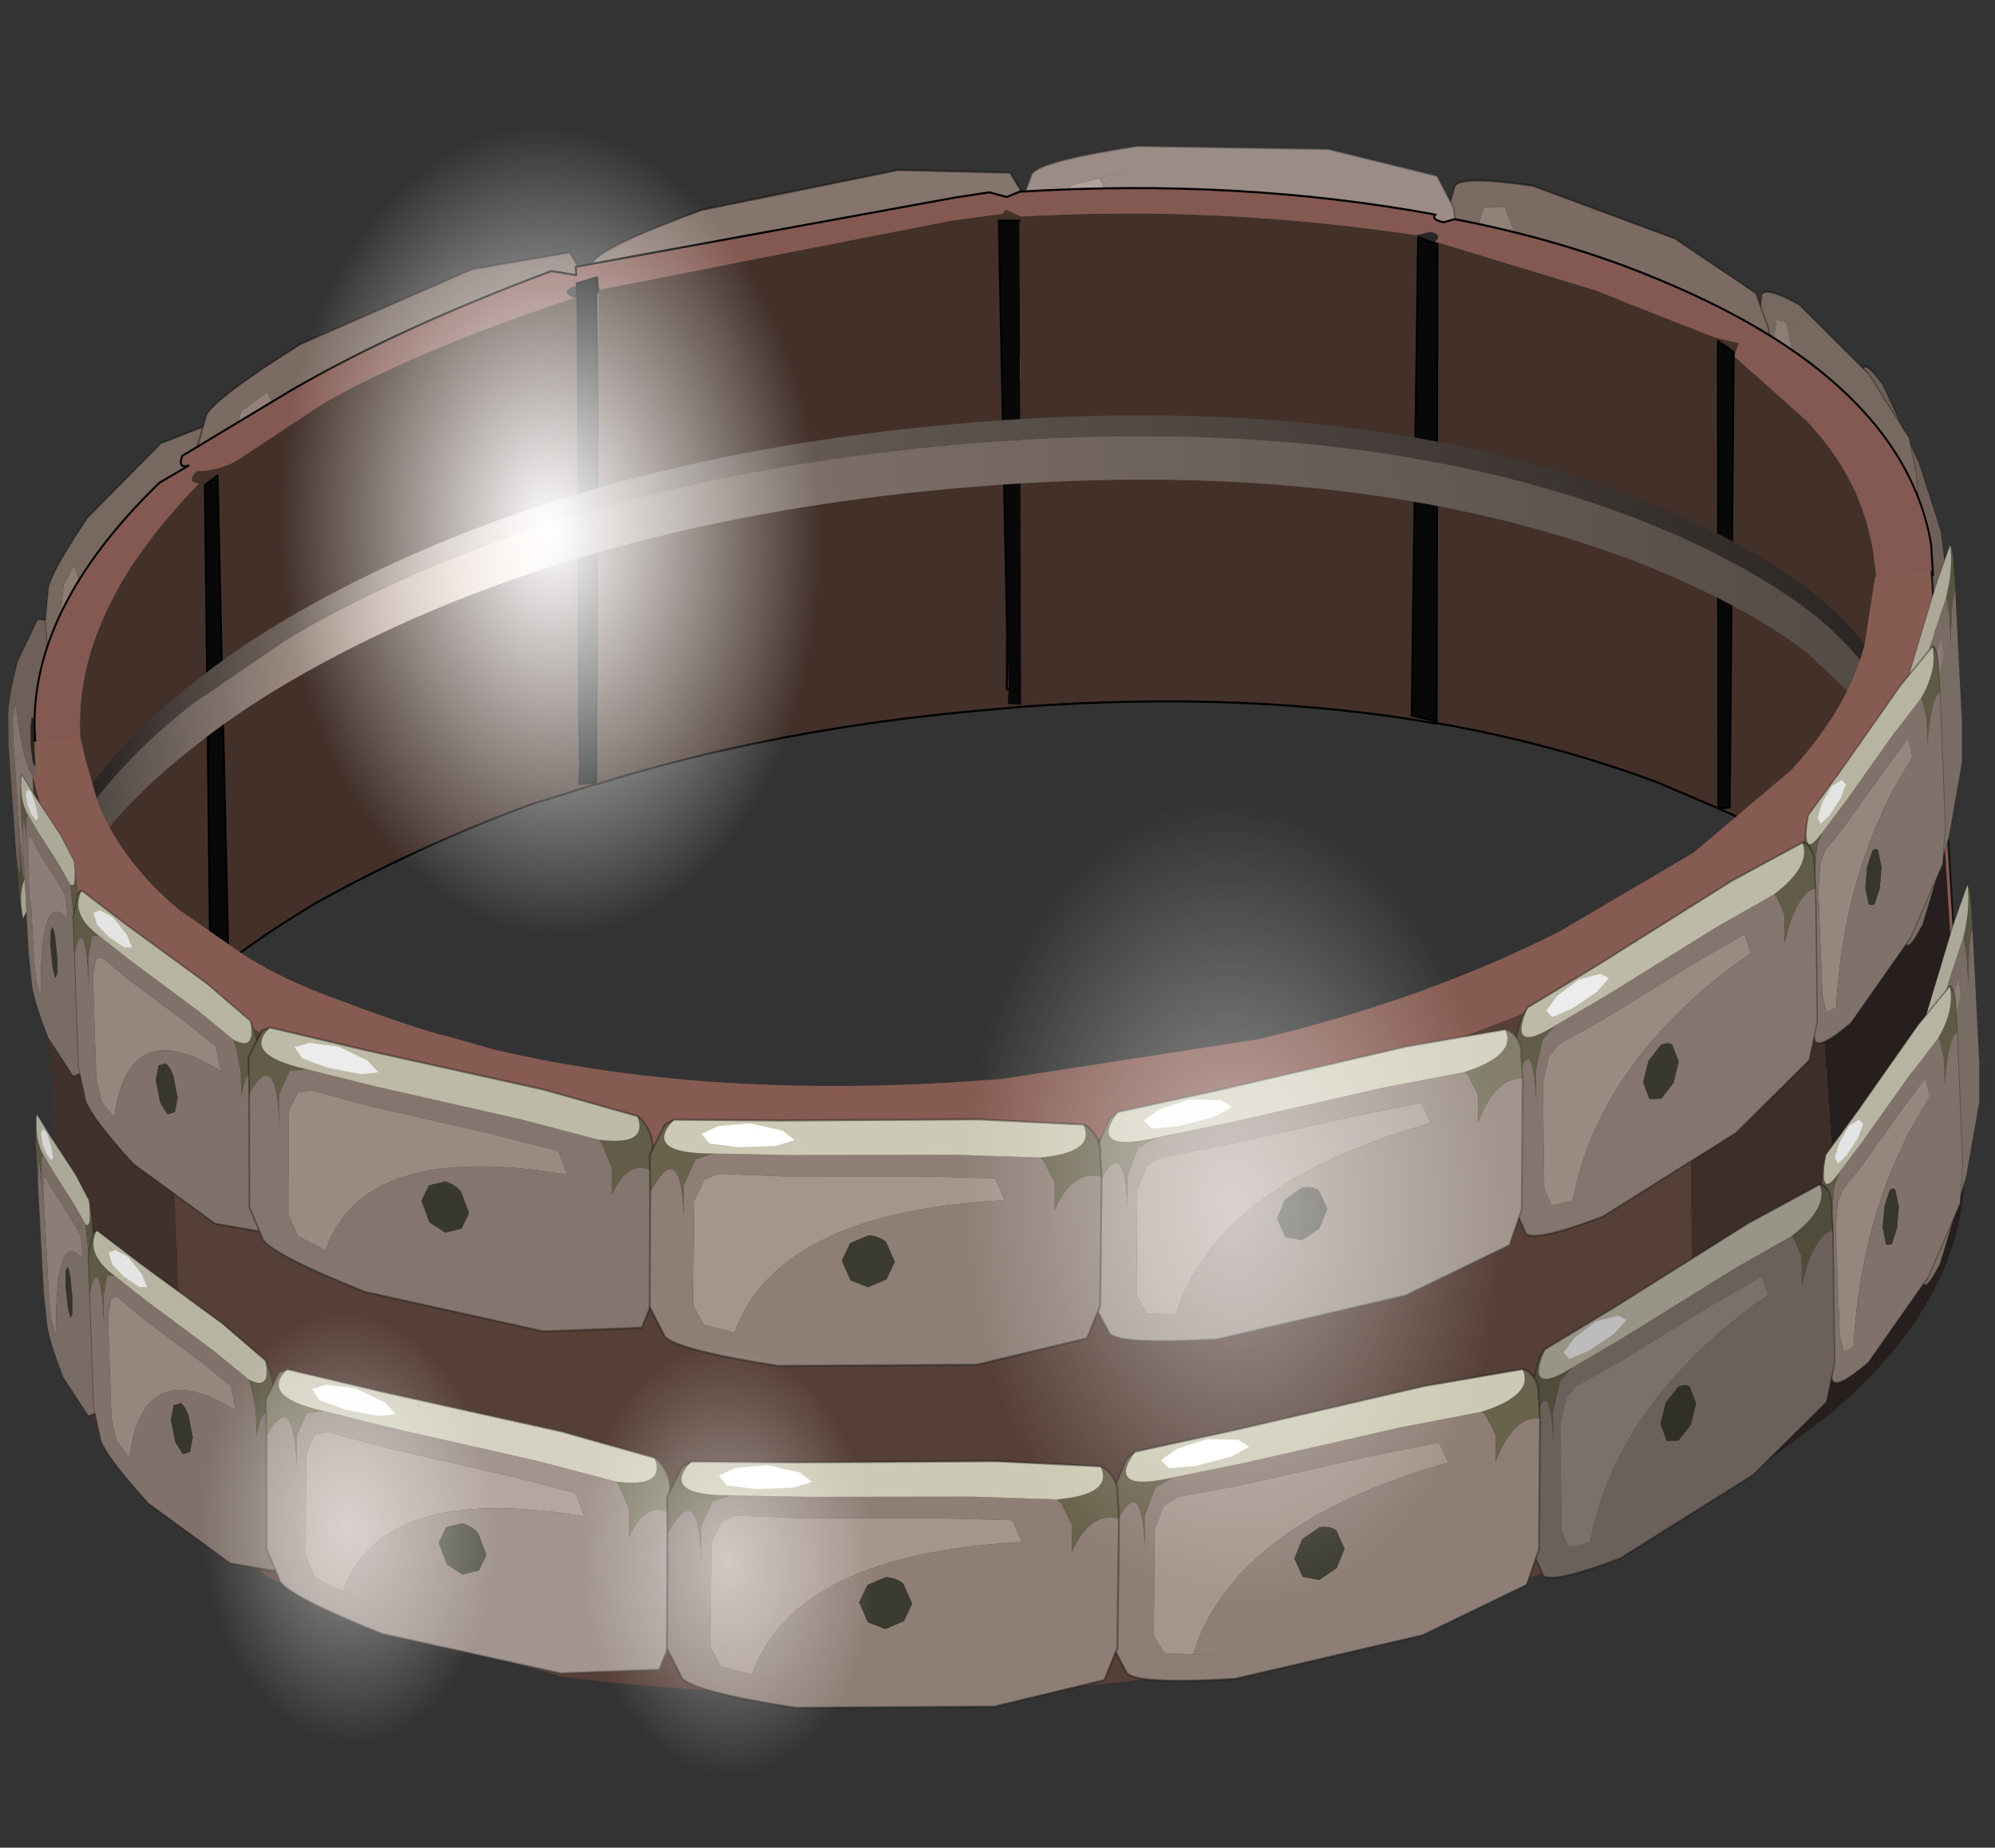 <?xml version="1.0"?>
<svg xmlns="http://www.w3.org/2000/svg" xmlns:xlink="http://www.w3.org/1999/xlink" width="46.1px" height="42.7px"><rect width="100%" height="100%" fill="#333333" stroke="none"/><g transform="matrix(1, 0, 0, 1, -251.6, -177.55)"><use xlink:href="#object-0" width="12.15" height="6.6" transform="matrix(0.165, 0.415, -0.057, -0.927, 294.9, 190.75)"/><use xlink:href="#object-1" width="12.15" height="6.6" transform="matrix(0.31, 0.375, -0.057, -0.927, 292.5, 189.05)"/><use xlink:href="#object-2" width="12.15" height="6.6" transform="matrix(0.628, 0.302, -0.057, -0.927, 285.3, 186.55)"/><use xlink:href="#object-3" width="12.15" height="6.6" transform="matrix(0.844, 0.084, -0.057, -0.927, 275.45, 186.35)"/><use xlink:href="#object-4" width="12.15" height="6.6" transform="matrix(0.093, -0.114, -0.057, -0.927, 252.05, 198.9)"/><use xlink:href="#object-5" width="12.15" height="6.6" transform="matrix(0.327, -0.256, -0.057, -0.927, 252.9, 196.05)"/><use xlink:href="#object-6" width="12.15" height="6.6" transform="matrix(0.758, -0.258, -0.057, -0.927, 256.4, 192.05)"/><use xlink:href="#object-7" width="12.15" height="6.6" transform="matrix(0.869, -0.105, -0.057, -0.927, 265.3, 188.45)"/><use xlink:href="#object-8" width="50.4" height="22.3" transform="matrix(0.87, -0.078, 0.059, 0.955, 251.6, 181.5)"/><use xlink:href="#object-9" width="50.5" height="25" transform="matrix(0.87, -0.078, 0.059, 0.955, 252.3, 194.7)"/><use xlink:href="#object-10" width="12.15" height="6.6" transform="matrix(0.111, -0.457, 0.059, 0.955, 295.7, 202.4)"/><use xlink:href="#object-11" width="12.15" height="6.6" transform="matrix(0.259, -0.448, 0.059, 0.955, 293.55, 204.65)"/><use xlink:href="#object-12" width="12.15" height="6.6" transform="matrix(0.582, -0.441, 0.059, 0.955, 286.75, 209.15)"/><use xlink:href="#object-13" width="12.15" height="6.6" transform="matrix(0.823, -0.265, 0.059, 0.955, 277.05, 211.35)"/><use xlink:href="#object-14" width="12.15" height="6.6" transform="matrix(0.106, 0.096, 0.059, 0.955, 252.35, 203.2)"/><use xlink:href="#object-15" width="12.15" height="6.6" transform="matrix(0.355, 0.19, 0.059, 0.955, 253.5, 205.8)"/><use xlink:href="#object-16" width="12.15" height="6.6" transform="matrix(0.78, 0.101, 0.059, 0.955, 257.5, 209.1)"/><use xlink:href="#object-17" width="12.15" height="6.6" transform="matrix(0.87, -0.078, 0.059, 0.955, 266.75, 211.4)"/><use xlink:href="#object-18" width="12.15" height="6.6" transform="matrix(0.111, -0.457, 0.059, 0.955, 295.3, 194.55)"/><use xlink:href="#object-19" width="12.15" height="6.6" transform="matrix(0.259, -0.448, 0.059, 0.955, 293.15, 196.8)"/><use xlink:href="#object-20" width="12.15" height="6.6" transform="matrix(0.582, -0.441, 0.059, 0.955, 286.35, 201.25)"/><use xlink:href="#object-21" width="12.15" height="6.6" transform="matrix(0.823, -0.265, 0.059, 0.955, 276.65, 203.5)"/><use xlink:href="#object-22" width="12.15" height="6.6" transform="matrix(0.106, 0.096, 0.059, 0.955, 252, 195.35)"/><use xlink:href="#object-23" width="12.15" height="6.6" transform="matrix(0.355, 0.19, 0.059, 0.955, 253.15, 197.95)"/><use xlink:href="#object-24" width="12.15" height="6.6" transform="matrix(0.78, 0.101, 0.059, 0.955, 257.1, 201.2)"/><use xlink:href="#object-25" width="12.15" height="6.6" transform="matrix(0.87, -0.078, 0.059, 0.955, 266.35, 203.5)"/><use xlink:href="#object-26" width="36.75" height="23.1" transform="matrix(0.87, -0.078, 0.059, 0.955, 254.55, 198.2)"/></g><defs><g transform="matrix(1, 0, 0, 1, 6.1, 3.15)" id="object-0"><path fill-rule="evenodd" fill="#83746d" stroke="none" d="M1.3 -1.25L3.2 -1.05L3.25 -1L3.45 -0.5Q-2.55 -0.7 -3.9 2.1L-2.65 2.5L-4.7 1.85L-4.95 1.35L-4.75 -1.15L-4.45 -1.65L-4.05 -1.75L-2.35 -1.55L1.3 -1.25"/><path fill-rule="evenodd" fill="#6e6059" stroke="none" d="M1.3 -1.25L-2.35 -1.55L-4.05 -1.75L-4.45 -1.65L-4.75 -1.15L-4.95 1.35L-4.7 1.85L-2.65 2.5L-3.9 2.1Q-2.55 -0.7 3.45 -0.5L3.25 -1L3.2 -1.05L1.3 -1.25M4.45 -1.45L4.55 -1.35L4.8 -0.8L4.75 -0.15Q5.3 -1.1 6.05 -0.85L5.8 2.25L5.4 3L2.45 3.4L-2.8 3Q-5.45 2.4 -5.75 2.05L-6.1 1.3L-5.9 -1.45Q-5 -2.75 -5.05 -0.8L-5 -1.55L-4.65 -2.15L-4.15 -2.25L-2.15 -2.05L2.2 -1.7L4.45 -1.45M0.2 1.15L0.45 0.75L0.25 0.25Q0.1 0.1 -0.2 0.05L-0.7 0.2L-0.95 0.6L-0.75 1.1L-0.3 1.3L0.2 1.15"/><path fill-rule="evenodd" fill="#4d4835" stroke="none" d="M6.05 -0.85Q5.3 -1.1 4.75 -0.15L4.8 -0.8L4.55 -1.35L4.45 -1.45Q5.95 -1.45 5.65 -2.15L5.75 -2.1Q6.1 -1.8 6.05 -1.4L6.05 -0.85M-4.15 -2.25L-4.65 -2.15L-5 -1.55L-5.05 -0.8Q-5 -2.75 -5.9 -1.45L-5.85 -2.35L-5.4 -3.05L-5.15 -3.15Q-6.05 -2.4 -4.15 -2.25"/><path fill-rule="evenodd" fill="#a6a390" stroke="none" d="M4.45 -1.45L2.2 -1.7L-2.15 -2.05L-4.15 -2.25Q-6.05 -2.4 -5.15 -3.15L-2.35 -2.9L2.9 -2.5L5.65 -2.15Q5.95 -1.45 4.45 -1.45"/><path fill-rule="evenodd" fill="#26251b" stroke="none" d="M0.2 1.15L-0.3 1.3L-0.75 1.1L-0.95 0.6L-0.7 0.2L-0.2 0.05Q0.1 0.1 0.25 0.25L0.45 0.75L0.2 1.15"/><path fill="none" stroke="#000000" stroke-opacity="0.412" stroke-width="0.05" stroke-linecap="round" stroke-linejoin="round" d="M-5.9 -1.45L-6.1 1.3L-5.75 2.05Q-5.45 2.4 -2.8 3L2.45 3.4L5.4 3L5.8 2.25L6.05 -0.85L6.05 -1.4Q6.1 -1.8 5.75 -2.1L5.65 -2.15L2.9 -2.5L-2.35 -2.9L-5.15 -3.15L-5.4 -3.05L-5.85 -2.35L-5.9 -1.45"/><path fill-rule="evenodd" fill="#d3d3d3" stroke="none" d="M-2.5 -2.3L-3.5 -2.35L-4.25 -2.5L-4.45 -2.75L-4 -2.9L-3.15 -2.9L-2.3 -2.65L-2 -2.4L-2.5 -2.3"/></g><g transform="matrix(1, 0, 0, 1, 6.1, 3.15)" id="object-1"><path fill-rule="evenodd" fill="#8d7d75" stroke="none" d="M1.3 -1.25L3.2 -1.05L3.25 -1L3.45 -0.5Q-2.55 -0.7 -3.9 2.1L-2.65 2.5L-4.7 1.85L-4.95 1.35L-4.75 -1.15L-4.45 -1.65L-4.05 -1.75L-2.35 -1.55L1.3 -1.25"/><path fill-rule="evenodd" fill="#776860" stroke="none" d="M1.3 -1.25L-2.35 -1.55L-4.05 -1.75L-4.45 -1.65L-4.75 -1.15L-4.95 1.35L-4.7 1.85L-2.65 2.5L-3.9 2.1Q-2.55 -0.7 3.45 -0.5L3.25 -1L3.2 -1.05L1.3 -1.25M4.45 -1.45L4.55 -1.35L4.8 -0.8L4.75 -0.15Q5.3 -1.1 6.05 -0.85L5.8 2.25L5.4 3L2.45 3.4L-2.8 3Q-5.45 2.4 -5.75 2.05L-6.1 1.3L-5.9 -1.45Q-5 -2.75 -5.05 -0.8L-5 -1.55L-4.65 -2.15L-4.15 -2.25L-2.15 -2.05L2.2 -1.7L4.45 -1.45M0.2 1.15L0.45 0.75L0.25 0.25Q0.1 0.1 -0.2 0.05L-0.7 0.2L-0.95 0.6L-0.75 1.1L-0.3 1.3L0.2 1.15"/><path fill-rule="evenodd" fill="#534e39" stroke="none" d="M6.05 -0.85Q5.3 -1.1 4.75 -0.15L4.8 -0.8L4.55 -1.35L4.45 -1.45Q5.95 -1.45 5.65 -2.15L5.75 -2.1Q6.1 -1.8 6.05 -1.4L6.05 -0.85M-4.15 -2.25L-4.65 -2.15L-5 -1.55L-5.05 -0.8Q-5 -2.75 -5.9 -1.45L-5.85 -2.35L-5.4 -3.05L-5.15 -3.15Q-6.05 -2.4 -4.15 -2.25"/><path fill-rule="evenodd" fill="#b3af9b" stroke="none" d="M4.45 -1.45L2.2 -1.7L-2.15 -2.05L-4.15 -2.25Q-6.05 -2.4 -5.15 -3.15L-2.35 -2.9L2.9 -2.5L5.65 -2.15Q5.95 -1.45 4.45 -1.45"/><path fill-rule="evenodd" fill="#28281d" stroke="none" d="M0.2 1.15L-0.3 1.3L-0.75 1.1L-0.95 0.6L-0.7 0.2L-0.2 0.05Q0.1 0.1 0.25 0.25L0.45 0.75L0.2 1.15"/><path fill="none" stroke="#000000" stroke-opacity="0.412" stroke-width="0.05" stroke-linecap="round" stroke-linejoin="round" d="M-5.9 -1.45L-6.1 1.3L-5.75 2.05Q-5.45 2.4 -2.8 3L2.45 3.4L5.4 3L5.8 2.25L6.05 -0.85L6.05 -1.4Q6.1 -1.8 5.75 -2.1L5.65 -2.15L2.9 -2.5L-2.35 -2.9L-5.15 -3.15L-5.4 -3.05L-5.85 -2.35L-5.9 -1.45"/><path fill-rule="evenodd" fill="#e3e3e3" stroke="none" d="M-2.5 -2.3L-3.5 -2.35L-4.25 -2.5L-4.45 -2.75L-4 -2.9L-3.15 -2.9L-2.3 -2.65L-2 -2.4L-2.5 -2.3"/></g><g transform="matrix(1, 0, 0, 1, 6.1, 3.15)" id="object-2"><path fill-rule="evenodd" fill="#928179" stroke="none" d="M1.3 -1.25L3.2 -1.05L3.25 -1L3.45 -0.5Q-2.55 -0.7 -3.9 2.1L-2.65 2.5L-4.7 1.85L-4.95 1.35L-4.75 -1.15L-4.45 -1.65L-4.05 -1.75L-2.35 -1.55L1.3 -1.25"/><path fill-rule="evenodd" fill="#7b6b63" stroke="none" d="M1.3 -1.25L-2.35 -1.55L-4.05 -1.75L-4.45 -1.65L-4.75 -1.15L-4.95 1.35L-4.7 1.85L-2.65 2.5L-3.9 2.1Q-2.55 -0.7 3.45 -0.5L3.25 -1L3.2 -1.05L1.3 -1.25M4.45 -1.45L4.55 -1.35L4.8 -0.8L4.75 -0.15Q5.3 -1.1 6.05 -0.85L5.8 2.25L5.4 3L2.45 3.4L-2.8 3Q-5.45 2.4 -5.75 2.05L-6.1 1.3L-5.9 -1.45Q-5 -2.75 -5.05 -0.8L-5 -1.55L-4.65 -2.15L-4.15 -2.25L-2.15 -2.05L2.2 -1.7L4.45 -1.45M0.2 1.15L0.45 0.75L0.25 0.25Q0.1 0.1 -0.2 0.05L-0.7 0.2L-0.95 0.6L-0.75 1.1L-0.3 1.3L0.2 1.15"/><path fill-rule="evenodd" fill="#56513b" stroke="none" d="M6.05 -0.85Q5.3 -1.1 4.75 -0.15L4.8 -0.8L4.55 -1.35L4.45 -1.45Q5.95 -1.45 5.65 -2.15L5.75 -2.1Q6.1 -1.8 6.05 -1.4L6.05 -0.85M-4.15 -2.25L-4.65 -2.15L-5 -1.55L-5.05 -0.8Q-5 -2.75 -5.9 -1.45L-5.85 -2.35L-5.4 -3.05L-5.15 -3.15Q-6.05 -2.4 -4.15 -2.25"/><path fill-rule="evenodd" fill="#b9b5a1" stroke="none" d="M4.45 -1.45L2.2 -1.7L-2.15 -2.05L-4.15 -2.25Q-6.05 -2.4 -5.15 -3.15L-2.35 -2.9L2.9 -2.5L5.65 -2.15Q5.95 -1.45 4.45 -1.45"/><path fill-rule="evenodd" fill="#2a291e" stroke="none" d="M0.2 1.15L-0.3 1.3L-0.75 1.1L-0.95 0.6L-0.7 0.2L-0.2 0.05Q0.1 0.1 0.25 0.25L0.45 0.75L0.2 1.15"/><path fill="none" stroke="#000000" stroke-opacity="0.412" stroke-width="0.05" stroke-linecap="round" stroke-linejoin="round" d="M-5.9 -1.45L-6.1 1.3L-5.75 2.05Q-5.45 2.4 -2.8 3L2.45 3.4L5.4 3L5.8 2.25L6.05 -0.85L6.05 -1.4Q6.1 -1.8 5.75 -2.1L5.65 -2.15L2.9 -2.5L-2.35 -2.9L-5.15 -3.15L-5.4 -3.05L-5.85 -2.35L-5.9 -1.45"/><path fill-rule="evenodd" fill="#ebebeb" stroke="none" d="M-2.5 -2.3L-3.5 -2.35L-4.25 -2.5L-4.45 -2.75L-4 -2.9L-3.15 -2.9L-2.3 -2.65L-2 -2.4L-2.5 -2.3"/></g><g transform="matrix(1, 0, 0, 1, 6.1, 3.15)" id="object-3"><path fill-rule="evenodd" fill="#b0a19a" stroke="none" d="M1.3 -1.25L3.2 -1.05L3.25 -1L3.45 -0.5Q-2.55 -0.7 -3.9 2.1L-2.65 2.5L-4.7 1.85L-4.95 1.35L-4.75 -1.15L-4.45 -1.65L-4.05 -1.75L-2.35 -1.55L1.3 -1.25"/><path fill-rule="evenodd" fill="#9b8d86" stroke="none" d="M1.3 -1.25L-2.35 -1.55L-4.05 -1.75L-4.45 -1.65L-4.75 -1.15L-4.95 1.35L-4.7 1.85L-2.65 2.5L-3.9 2.1Q-2.55 -0.7 3.45 -0.5L3.25 -1L3.2 -1.05L1.3 -1.25M4.45 -1.45L4.55 -1.35L4.8 -0.8L4.75 -0.15Q5.3 -1.1 6.05 -0.85L5.8 2.25L5.4 3L2.45 3.4L-2.8 3Q-5.45 2.4 -5.75 2.05L-6.1 1.3L-5.9 -1.45Q-5 -2.75 -5.05 -0.8L-5 -1.55L-4.65 -2.15L-4.15 -2.25L-2.15 -2.05L2.2 -1.7L4.45 -1.45M0.2 1.15L0.45 0.75L0.25 0.25Q0.1 0.1 -0.2 0.05L-0.7 0.2L-0.95 0.6L-0.75 1.1L-0.3 1.3L0.2 1.15"/><path fill-rule="evenodd" fill="#7b7662" stroke="none" d="M6.05 -0.85Q5.3 -1.1 4.75 -0.15L4.8 -0.8L4.55 -1.35L4.45 -1.45Q5.95 -1.45 5.65 -2.15L5.75 -2.1Q6.1 -1.8 6.05 -1.4L6.05 -0.85M-4.15 -2.25L-4.65 -2.15L-5 -1.55L-5.05 -0.8Q-5 -2.75 -5.9 -1.45L-5.85 -2.35L-5.4 -3.05L-5.15 -3.15Q-6.05 -2.4 -4.15 -2.25"/><path fill-rule="evenodd" fill="#d2cfbd" stroke="none" d="M4.45 -1.45L2.2 -1.7L-2.15 -2.05L-4.15 -2.25Q-6.05 -2.4 -5.15 -3.15L-2.35 -2.9L2.9 -2.5L5.65 -2.15Q5.95 -1.45 4.45 -1.45"/><path fill-rule="evenodd" fill="#535249" stroke="none" d="M0.2 1.15L-0.3 1.3L-0.75 1.1L-0.95 0.6L-0.7 0.2L-0.2 0.05Q0.1 0.1 0.25 0.25L0.45 0.75L0.2 1.15"/><path fill="none" stroke="#2e2e2e" stroke-opacity="0.412" stroke-width="0.05" stroke-linecap="round" stroke-linejoin="round" d="M-5.9 -1.45L-6.1 1.3L-5.75 2.05Q-5.45 2.4 -2.8 3L2.45 3.4L5.4 3L5.8 2.25L6.05 -0.85L6.05 -1.4Q6.1 -1.8 5.75 -2.1L5.65 -2.15L2.9 -2.5L-2.35 -2.9L-5.15 -3.15L-5.4 -3.05L-5.85 -2.35L-5.9 -1.45"/><path fill-rule="evenodd" fill="#ffffff" stroke="none" d="M-2.5 -2.3L-3.5 -2.35L-4.25 -2.5L-4.45 -2.75L-4 -2.9L-3.15 -2.9L-2.3 -2.65L-2 -2.4L-2.5 -2.3"/></g><g transform="matrix(1, 0, 0, 1, 6.1, 3.15)" id="object-4"><path fill-rule="evenodd" fill="#83746d" stroke="none" d="M1.3 -1.25L3.2 -1.05L3.25 -1L3.45 -0.5Q-2.55 -0.7 -3.9 2.1L-2.65 2.5L-4.7 1.85L-4.95 1.35L-4.75 -1.15L-4.45 -1.65L-4.05 -1.75L-2.35 -1.55L1.3 -1.25"/><path fill-rule="evenodd" fill="#6e6059" stroke="none" d="M1.3 -1.25L-2.35 -1.55L-4.05 -1.75L-4.45 -1.65L-4.75 -1.15L-4.95 1.35L-4.7 1.85L-2.65 2.5L-3.9 2.1Q-2.55 -0.7 3.45 -0.5L3.25 -1L3.2 -1.05L1.3 -1.25M4.45 -1.45L4.55 -1.35L4.8 -0.8L4.75 -0.15Q5.3 -1.1 6.05 -0.85L5.8 2.25L5.4 3L2.45 3.4L-2.8 3Q-5.45 2.4 -5.75 2.05L-6.1 1.3L-5.9 -1.45Q-5 -2.75 -5.05 -0.8L-5 -1.55L-4.65 -2.15L-4.15 -2.25L-2.15 -2.05L2.2 -1.7L4.45 -1.45M0.2 1.15L0.45 0.75L0.25 0.25Q0.1 0.1 -0.2 0.05L-0.7 0.2L-0.95 0.6L-0.75 1.1L-0.3 1.3L0.2 1.15"/><path fill-rule="evenodd" fill="#4d4835" stroke="none" d="M6.05 -0.85Q5.3 -1.1 4.75 -0.15L4.8 -0.8L4.55 -1.35L4.45 -1.45Q5.95 -1.45 5.65 -2.15L5.75 -2.1Q6.1 -1.8 6.05 -1.4L6.05 -0.85M-4.15 -2.25L-4.65 -2.15L-5 -1.55L-5.05 -0.8Q-5 -2.75 -5.9 -1.45L-5.85 -2.35L-5.4 -3.05L-5.15 -3.15Q-6.05 -2.4 -4.15 -2.25"/><path fill-rule="evenodd" fill="#a6a390" stroke="none" d="M4.45 -1.45L2.2 -1.7L-2.15 -2.05L-4.15 -2.25Q-6.05 -2.4 -5.15 -3.15L-2.35 -2.9L2.9 -2.5L5.65 -2.15Q5.95 -1.45 4.45 -1.45"/><path fill-rule="evenodd" fill="#26251b" stroke="none" d="M0.2 1.15L-0.3 1.3L-0.75 1.1L-0.95 0.6L-0.7 0.2L-0.2 0.05Q0.1 0.1 0.25 0.25L0.45 0.75L0.2 1.15"/><path fill="none" stroke="#000000" stroke-opacity="0.412" stroke-width="0.05" stroke-linecap="round" stroke-linejoin="round" d="M-5.9 -1.45L-6.1 1.3L-5.75 2.05Q-5.45 2.4 -2.8 3L2.45 3.4L5.4 3L5.8 2.25L6.05 -0.85L6.05 -1.4Q6.1 -1.8 5.75 -2.1L5.65 -2.15L2.9 -2.5L-2.35 -2.9L-5.15 -3.15L-5.4 -3.05L-5.85 -2.35L-5.9 -1.45"/><path fill-rule="evenodd" fill="#d3d3d3" stroke="none" d="M-2.5 -2.3L-3.5 -2.35L-4.25 -2.5L-4.45 -2.75L-4 -2.9L-3.15 -2.9L-2.3 -2.65L-2 -2.4L-2.5 -2.3"/></g><g transform="matrix(1, 0, 0, 1, 6.1, 3.15)" id="object-5"><path fill-rule="evenodd" fill="#8d7d75" stroke="none" d="M1.3 -1.25L3.2 -1.05L3.25 -1L3.45 -0.5Q-2.55 -0.7 -3.9 2.1L-2.65 2.5L-4.7 1.85L-4.95 1.35L-4.75 -1.15L-4.45 -1.65L-4.05 -1.75L-2.35 -1.55L1.3 -1.25"/><path fill-rule="evenodd" fill="#776860" stroke="none" d="M1.3 -1.25L-2.35 -1.55L-4.05 -1.75L-4.45 -1.65L-4.75 -1.15L-4.95 1.35L-4.7 1.85L-2.65 2.5L-3.9 2.1Q-2.55 -0.7 3.45 -0.5L3.25 -1L3.2 -1.05L1.3 -1.25M4.45 -1.45L4.55 -1.35L4.8 -0.8L4.75 -0.15Q5.3 -1.1 6.05 -0.85L5.8 2.25L5.4 3L2.45 3.4L-2.8 3Q-5.45 2.4 -5.75 2.05L-6.1 1.3L-5.9 -1.45Q-5 -2.75 -5.05 -0.8L-5 -1.55L-4.65 -2.15L-4.15 -2.25L-2.15 -2.05L2.2 -1.7L4.45 -1.45M0.2 1.15L0.45 0.75L0.25 0.25Q0.1 0.1 -0.2 0.05L-0.7 0.2L-0.95 0.6L-0.75 1.1L-0.3 1.3L0.2 1.15"/><path fill-rule="evenodd" fill="#534e39" stroke="none" d="M6.05 -0.85Q5.3 -1.1 4.75 -0.15L4.8 -0.8L4.55 -1.35L4.45 -1.45Q5.95 -1.45 5.65 -2.15L5.75 -2.1Q6.1 -1.8 6.05 -1.4L6.05 -0.85M-4.15 -2.25L-4.65 -2.15L-5 -1.55L-5.05 -0.8Q-5 -2.75 -5.9 -1.45L-5.85 -2.35L-5.4 -3.05L-5.15 -3.15Q-6.05 -2.4 -4.15 -2.25"/><path fill-rule="evenodd" fill="#b3af9b" stroke="none" d="M4.45 -1.45L2.2 -1.7L-2.15 -2.05L-4.15 -2.25Q-6.05 -2.4 -5.15 -3.15L-2.35 -2.9L2.9 -2.5L5.65 -2.15Q5.95 -1.45 4.45 -1.45"/><path fill-rule="evenodd" fill="#28281d" stroke="none" d="M0.2 1.15L-0.3 1.3L-0.75 1.1L-0.95 0.6L-0.7 0.2L-0.2 0.05Q0.1 0.1 0.25 0.25L0.45 0.75L0.2 1.15"/><path fill="none" stroke="#000000" stroke-opacity="0.412" stroke-width="0.05" stroke-linecap="round" stroke-linejoin="round" d="M-5.9 -1.45L-6.1 1.3L-5.75 2.05Q-5.45 2.4 -2.8 3L2.45 3.4L5.4 3L5.8 2.25L6.05 -0.85L6.05 -1.4Q6.1 -1.8 5.75 -2.1L5.65 -2.15L2.9 -2.5L-2.35 -2.9L-5.15 -3.15L-5.4 -3.05L-5.85 -2.35L-5.9 -1.45"/><path fill-rule="evenodd" fill="#e3e3e3" stroke="none" d="M-2.5 -2.3L-3.5 -2.35L-4.25 -2.5L-4.45 -2.75L-4 -2.9L-3.15 -2.9L-2.3 -2.65L-2 -2.4L-2.5 -2.3"/></g><g transform="matrix(1, 0, 0, 1, 6.1, 3.15)" id="object-6"><path fill-rule="evenodd" fill="#928179" stroke="none" d="M1.3 -1.25L3.2 -1.05L3.25 -1L3.45 -0.5Q-2.55 -0.7 -3.9 2.1L-2.65 2.5L-4.7 1.85L-4.95 1.35L-4.75 -1.15L-4.45 -1.65L-4.05 -1.75L-2.35 -1.55L1.3 -1.25"/><path fill-rule="evenodd" fill="#7b6b63" stroke="none" d="M1.3 -1.25L-2.35 -1.55L-4.05 -1.75L-4.45 -1.65L-4.75 -1.15L-4.95 1.35L-4.7 1.85L-2.65 2.5L-3.9 2.1Q-2.55 -0.7 3.45 -0.5L3.25 -1L3.2 -1.05L1.3 -1.25M4.45 -1.45L4.55 -1.35L4.8 -0.8L4.75 -0.15Q5.3 -1.1 6.05 -0.85L5.8 2.25L5.4 3L2.45 3.4L-2.8 3Q-5.45 2.4 -5.75 2.05L-6.1 1.3L-5.9 -1.45Q-5 -2.75 -5.05 -0.8L-5 -1.55L-4.65 -2.15L-4.15 -2.25L-2.15 -2.05L2.2 -1.7L4.45 -1.45M0.2 1.15L0.45 0.75L0.25 0.25Q0.1 0.1 -0.2 0.05L-0.7 0.2L-0.95 0.6L-0.75 1.1L-0.3 1.3L0.2 1.15"/><path fill-rule="evenodd" fill="#56513b" stroke="none" d="M6.05 -0.85Q5.3 -1.1 4.75 -0.15L4.8 -0.8L4.55 -1.35L4.45 -1.45Q5.95 -1.45 5.65 -2.15L5.75 -2.1Q6.1 -1.8 6.05 -1.4L6.05 -0.85M-4.15 -2.25L-4.65 -2.15L-5 -1.55L-5.05 -0.8Q-5 -2.75 -5.9 -1.45L-5.85 -2.35L-5.4 -3.05L-5.15 -3.15Q-6.05 -2.4 -4.15 -2.25"/><path fill-rule="evenodd" fill="#b9b5a1" stroke="none" d="M4.45 -1.45L2.2 -1.7L-2.15 -2.05L-4.15 -2.25Q-6.05 -2.4 -5.15 -3.15L-2.35 -2.9L2.9 -2.5L5.65 -2.15Q5.95 -1.45 4.45 -1.45"/><path fill-rule="evenodd" fill="#2a291e" stroke="none" d="M0.2 1.15L-0.3 1.3L-0.75 1.1L-0.95 0.6L-0.7 0.2L-0.2 0.05Q0.1 0.1 0.25 0.25L0.45 0.75L0.2 1.15"/><path fill="none" stroke="#000000" stroke-opacity="0.412" stroke-width="0.05" stroke-linecap="round" stroke-linejoin="round" d="M-5.9 -1.45L-6.1 1.3L-5.75 2.05Q-5.45 2.4 -2.8 3L2.45 3.4L5.4 3L5.8 2.25L6.05 -0.85L6.05 -1.4Q6.1 -1.8 5.75 -2.1L5.65 -2.15L2.9 -2.5L-2.35 -2.9L-5.15 -3.15L-5.4 -3.05L-5.85 -2.35L-5.9 -1.45"/><path fill-rule="evenodd" fill="#ebebeb" stroke="none" d="M-2.5 -2.3L-3.5 -2.35L-4.25 -2.5L-4.45 -2.75L-4 -2.9L-3.15 -2.9L-2.3 -2.65L-2 -2.4L-2.5 -2.3"/></g><g transform="matrix(1, 0, 0, 1, 6.1, 3.15)" id="object-7"><path fill-rule="evenodd" fill="#9f8d84" stroke="none" d="M1.3 -1.25L3.2 -1.05L3.25 -1L3.45 -0.5Q-2.55 -0.7 -3.9 2.1L-2.65 2.5L-4.7 1.85L-4.95 1.35L-4.75 -1.15L-4.45 -1.65L-4.05 -1.75L-2.35 -1.55L1.3 -1.25"/><path fill-rule="evenodd" fill="#86756c" stroke="none" d="M1.3 -1.25L-2.35 -1.55L-4.05 -1.75L-4.45 -1.65L-4.75 -1.15L-4.95 1.35L-4.7 1.85L-2.65 2.5L-3.9 2.1Q-2.55 -0.7 3.45 -0.5L3.25 -1L3.2 -1.05L1.3 -1.25M4.45 -1.45L4.55 -1.35L4.8 -0.8L4.75 -0.15Q5.3 -1.1 6.05 -0.85L5.8 2.25L5.4 3L2.45 3.4L-2.8 3Q-5.45 2.4 -5.75 2.05L-6.1 1.3L-5.9 -1.45Q-5 -2.75 -5.05 -0.8L-5 -1.55L-4.65 -2.15L-4.15 -2.25L-2.15 -2.05L2.2 -1.7L4.45 -1.45M0.2 1.15L0.45 0.75L0.25 0.25Q0.1 0.1 -0.2 0.05L-0.7 0.2L-0.95 0.6L-0.75 1.1L-0.3 1.3L0.2 1.15"/><path fill-rule="evenodd" fill="#5e5840" stroke="none" d="M6.05 -0.85Q5.3 -1.1 4.75 -0.15L4.8 -0.8L4.55 -1.35L4.45 -1.45Q5.95 -1.45 5.65 -2.15L5.75 -2.1Q6.1 -1.8 6.05 -1.4L6.05 -0.85M-4.15 -2.25L-4.65 -2.15L-5 -1.55L-5.05 -0.8Q-5 -2.75 -5.9 -1.45L-5.85 -2.35L-5.4 -3.05L-5.15 -3.15Q-6.05 -2.4 -4.15 -2.25"/><path fill-rule="evenodd" fill="#c9c5af" stroke="none" d="M4.45 -1.45L2.2 -1.7L-2.15 -2.05L-4.15 -2.25Q-6.05 -2.4 -5.15 -3.15L-2.35 -2.9L2.9 -2.5L5.65 -2.15Q5.95 -1.45 4.45 -1.45"/><path fill-rule="evenodd" fill="#2e2d21" stroke="none" d="M0.2 1.15L-0.3 1.3L-0.75 1.1L-0.95 0.6L-0.7 0.2L-0.2 0.05Q0.1 0.1 0.25 0.25L0.45 0.75L0.2 1.15"/><path fill="none" stroke="#000000" stroke-opacity="0.412" stroke-width="0.05" stroke-linecap="round" stroke-linejoin="round" d="M-5.9 -1.45L-6.1 1.3L-5.75 2.05Q-5.45 2.4 -2.8 3L2.45 3.4L5.4 3L5.8 2.25L6.05 -0.85L6.05 -1.4Q6.1 -1.8 5.75 -2.1L5.65 -2.15L2.9 -2.5L-2.35 -2.9L-5.15 -3.15L-5.4 -3.05L-5.85 -2.35L-5.9 -1.45"/><path fill-rule="evenodd" fill="#ffffff" stroke="none" d="M-2.5 -2.3L-3.5 -2.35L-4.25 -2.5L-4.45 -2.75L-4 -2.9L-3.15 -2.9L-2.3 -2.65L-2 -2.4L-2.5 -2.3"/></g><g transform="matrix(1, 0, 0, 1, 25.2, 8.3)" id="object-8"><path fill-rule="evenodd" fill="#845952" stroke="none" d="M-25.2 5.6L-25.2 5.4Q-25.2 2.35 -21.5 -0.45L-20.7 -0.8Q-21 -0.75 -20.85 -1.05L-17.85 -2.4Q-14.95 -3.65 -10.8 -4.7L-10.15 -4.55L-10.15 -4.75L0 -5.6L0.9 -5.65L1.35 -5.5L1.7 -5.6Q7.5 -5.45 12.65 -4.15Q12.5 -4.05 12.85 -3.95L13.15 -4Q15.65 -3.35 17.8 -2.4Q20.5 -1.2 22.2 0.15Q24.9 2.3 25.2 4.85L25.2 5.3L25.2 5.6L23.7 5.6L23.7 5.55L23.7 5.5L23.65 4.85Q23.45 3.1 22.1 1.6L20.3 -0.1L20.45 -0.4L19.8 -0.6L16.7 -2L12.6 -3.5Q12.8 -3.65 12.5 -3.75L12.1 -3.7Q6.85 -4.85 1.7 -5L1.3 -5.2L1.2 -5.1L1.1 -5.1L-0.15 -5.05L-9.55 -4.15L-9.6 -4.25L-9.6 -4.45L-10.15 -4.35L-10.15 -4.3Q-10.65 -4.2 -10.25 -4Q-14.45 -3.1 -17.05 -2L-19.25 -0.9Q-19.8 -0.6 -20.5 -0.65Q-20.8 -0.4 -20.45 -0.35Q-24 2.5 -24 5.5L-23.9 6.15L-25.2 5.6"/><path fill-rule="evenodd" fill="#423029" stroke="none" d="M-23.9 6.15L-24 5.5Q-24 2.5 -20.45 -0.35Q-20.8 -0.4 -20.5 -0.65Q-19.8 -0.6 -19.25 -0.9L-17.05 -2Q-14.45 -3.1 -10.25 -4L-10.15 -4L-10.8 6.2L-10.9 7.3L-10.85 7.3L-10.9 7.7L-10.5 7.7L-10.5 7.75L-12.25 8.1Q-15.25 8.85 -18.05 10Q-22 11.75 -23.95 14L-23.9 8.25Q-23.55 7.85 -23.5 6.45L-23.15 6.05L-23.9 6.8L-23.9 6.15M-9.55 -4.15L-0.15 -5.05L1.1 -5.1L1.2 -5.1L1.3 -5.2L1.7 -5Q6.85 -4.85 12.1 -3.7L12.15 -3.65L11.2 7.85L11.85 8.05L12.65 -3.45L12.6 -3.45L12.6 -3.5L16.7 -2L19.8 -0.6L20.45 -0.4L20.3 -0.1L22.1 1.6Q23.45 3.1 23.65 4.85L23.7 5.5L23.7 5.55L23.7 5.6Q24.5 6.8 23.8 7.85L23.65 7.65L23.35 8.75L23.65 9.1L23.5 13.95Q21.9 12.1 19.15 10.75L19.45 10.75L20.3 -0.2L19.9 -0.5L19.15 10.7L19.05 10.7L17.6 10Q14.95 8.85 11.9 8.1L11.85 8.1Q6.95 6.9 0.95 6.8L0.9 6.75L1.65 -4.9L1.1 -4.95L0.65 4.95L0.55 6.35L0.6 6.35L0.55 6.7L0.9 6.75L0.9 6.8L-0.2 6.8Q-5.7 6.8 -10.45 7.75L-10.45 7.7L-9.8 -1.3L-9.6 -4.05L-9.55 -4.15M-19.95 -0.5L-20.3 -0.3L-20.95 11.4L-20.45 11.1L-19.95 -0.5"/><path fill-rule="evenodd" fill="#272727" stroke="none" d="M-10.25 -4Q-10.65 -4.2 -10.15 -4.3L-10.15 -4L-10.25 -4M-9.6 -4.25L-9.55 -4.15L-9.6 -4.05L-9.65 -4.05L-9.6 -4.15L-9.6 -4.25M12.1 -3.7L12.5 -3.75Q12.8 -3.65 12.6 -3.5L12.6 -3.45L12.15 -3.65L12.1 -3.7M0.9 6.75L0.95 6.8L0.9 6.8L0.9 6.75M19.05 10.7L19.15 10.7L19.15 10.75L19.05 10.7M-10.45 7.75L-10.5 7.75L-10.5 7.7L-10.45 7.7L-10.45 7.75"/><path fill-rule="evenodd" fill="#080808" stroke="none" d="M-10.15 -4.3L-10.15 -4.35L-9.6 -4.45L-9.6 -4.25L-9.6 -4.15L-9.65 -4.05L-9.8 -1.3L-10.45 7.7L-10.5 7.7L-10.9 7.7L-10.85 7.3L-10.8 6.2L-10.15 -4L-10.15 -4.3M0.65 4.95L1.1 -4.95L1.65 -4.9L0.9 6.75L0.55 6.7L0.6 6.35L0.65 4.95M19.15 10.7L19.9 -0.5L20.3 -0.2L19.45 10.75L19.15 10.75L19.15 10.7M12.15 -3.65L12.6 -3.45L12.65 -3.45L11.85 8.05L11.2 7.85L12.15 -3.65M-19.95 -0.5L-20.45 11.1L-20.95 11.4L-20.3 -0.3L-19.95 -0.5"/><path fill-rule="evenodd" fill="#525252" stroke="none" d="M23.7 5.55L23.7 5.6L23.7 5.55"/><path fill="none" stroke="#000000" stroke-width="0.05" stroke-linecap="round" stroke-linejoin="round" d="M25.2 5.6L25.2 5.3L25.2 4.85Q24.9 2.3 22.2 0.15Q20.5 -1.2 17.8 -2.4Q15.65 -3.35 13.15 -4L12.85 -3.95Q12.5 -4.05 12.65 -4.15Q7.5 -5.45 1.7 -5.6L1.35 -5.5L0.9 -5.65L0 -5.6L-10.15 -4.75L-10.15 -4.55L-10.8 -4.7Q-14.95 -3.65 -17.85 -2.4L-20.85 -1.05Q-21 -0.75 -20.7 -0.8L-21.5 -0.45Q-25.2 2.35 -25.2 5.4L-25.2 5.6M-10.15 -4.3L-10.15 -4.35L-9.6 -4.45L-9.6 -4.25L-9.6 -4.15L-9.65 -4.05L-9.8 -1.3L-10.45 7.7L-10.5 7.7L-10.9 7.7L-10.85 7.3L-10.8 6.2L-10.15 -4L-10.15 -4.3M0.65 4.95L1.1 -4.95L1.65 -4.9M0.95 6.8Q6.95 6.9 11.85 8.1L11.9 8.1Q14.95 8.85 17.6 10L19.05 10.7L19.15 10.75L19.45 10.75L20.3 -0.2L19.9 -0.5L19.15 10.7L19.15 10.75Q21.9 12.1 23.5 13.95M12.15 -3.65L12.6 -3.45L12.65 -3.45L11.85 8.05L11.2 7.85L12.15 -3.65M0.6 6.35L0.55 6.35L0.65 4.95M0.95 6.8L0.9 6.8L-0.2 6.8Q-5.7 6.8 -10.45 7.75L-10.5 7.75L-12.25 8.1Q-15.25 8.85 -18.05 10Q-22 11.75 -23.95 14M-19.95 -0.5L-20.45 11.1L-20.95 11.4L-20.3 -0.3L-19.95 -0.5"/><path fill-rule="evenodd" fill="url(#gradient-L7b9f7b4c20477cb554da793be765b3e1)" stroke="none" d="M-23.9 7.25L-23.9 6.8Q-22.8 5.55 -20.95 4.45Q-19.75 3.7 -18.25 3.05Q-10.85 -0.15 -0.4 -0.15Q10.05 -0.15 17.4 3.05Q20.1 4.25 21.8 5.6Q22.95 6.5 23.8 7.85L23.75 8.35Q22.9 7 21.75 6.1Q20.05 4.75 17.35 3.55Q10 0.35 -0.45 0.35Q-10.9 0.35 -18.3 3.55L-21 4.95Q-22.8 6.05 -23.9 7.25"/><path fill-rule="evenodd" fill="url(#gradient-L8c0f2ee389c4af7b4469587ffa137607)" stroke="none" d="M-23.9 7.25Q-22.8 6.05 -21 4.95L-18.3 3.55Q-10.9 0.35 -0.45 0.35Q10 0.35 17.35 3.55Q20.05 4.75 21.75 6.1Q22.9 7 23.75 8.35L23.65 9.1L21.7 7.15Q20 5.8 17.3 4.6Q9.95 1.4 -0.5 1.4Q-10.95 1.4 -18.35 4.6Q-19.85 5.25 -21.05 6Q-22.8 7.05 -23.9 8.25L-23.9 7.25"/><path fill-rule="evenodd" fill="url(#gradient-R94d145130480dbc83b5f9a861c5220ac)" stroke="none" d="M-5.2 -4.7Q-3 -1.55 -3.2 2.55Q-3.45 6.65 -5.9 9.15Q-8.4 11.8 -11.7 11.4Q-15 11.05 -17.25 7.9Q-19.45 4.8 -19.25 0.7Q-19 -3.35 -16.5 -6.05Q-14.05 -8.65 -10.75 -8.25Q-7.4 -7.95 -5.2 -4.7"/></g><linearGradient gradientTransform="matrix(0.029, 0, 0, 0.006, -0.15, 4.45)" gradientUnits="userSpaceOnUse" spreadMethod="pad" id="gradient-L7b9f7b4c20477cb554da793be765b3e1" x1="-819.2" x2="819.2"><stop offset="0" stop-color="#26211f" stop-opacity="1"/><stop offset="0.255" stop-color="#c7b2a7" stop-opacity="1"/><stop offset="0.286" stop-color="#70645d" stop-opacity="1"/><stop offset="1" stop-color="#2b2624" stop-opacity="1"/></linearGradient><linearGradient gradientTransform="matrix(0.029, 0, 0, 0.006, -0.15, 4.45)" gradientUnits="userSpaceOnUse" spreadMethod="pad" id="gradient-L8c0f2ee389c4af7b4469587ffa137607" x1="-819.2" x2="819.2"><stop offset="0" stop-color="#4f4642" stop-opacity="1"/><stop offset="0.255" stop-color="#f0d7c9" stop-opacity="1"/><stop offset="0.286" stop-color="#84766e" stop-opacity="1"/><stop offset="1" stop-color="#544b46" stop-opacity="1"/></linearGradient><radialGradient gradientTransform="matrix(0.011, 0, 0, 0.015, -11.25, 1.55)" gradientUnits="userSpaceOnUse" spreadMethod="pad" id="gradient-R94d145130480dbc83b5f9a861c5220ac" cx="0" cy="0" r="819.2"><stop offset="0" stop-color="#ffffff"/><stop offset="0.796" stop-color="#ffffff" stop-opacity="0"/></radialGradient><g transform="matrix(1, 0, 0, 1, 25.3, 7.4)" id="object-9"><path fill-rule="evenodd" fill="#865b51" stroke="none" d="M-25.2 -7.4L-24 -7.4L-23.6 -5.75Q-23.05 -4.3 -21.65 -3.05L-20.25 -2Q-19.2 -1.2 -17.5 -0.5Q-15.55 0.35 -14.7 0.6L-13.55 1Q-7.7 2.75 -0.15 2.8L6.65 2.4Q11.15 1.8 14.8 0.45L18.45 -1.15L21.2 -2.95L21.25 -3Q22.75 -4.3 23.3 -5.75L23.7 -7.4L25.2 -7.4L25.2 5.9Q25.2 8.3 23.2 10.35L-22.2 6.6L-22 -2.2Q-24.1 -3.8 -24.8 -5.6L-25.2 -7.4"/><path fill-rule="evenodd" fill="#82614f" stroke="none" d="M-22.2 6.6L-25.15 6.35L-25.2 5.9L-25.2 -7.4L-24.8 -5.6Q-24.1 -3.8 -22 -2.2L-22.2 6.6"/><path fill="none" stroke="#121212" stroke-width="0.05" stroke-linecap="round" stroke-linejoin="round" d="M25.2 -7.4L25.2 5.9Q25.2 8.3 23.2 10.35M-25.15 6.35L-25.2 5.9"/><path fill-rule="evenodd" fill="#865b51" stroke="none" d="M25.1 -6.6L24.75 -4.8Q23.95 -2.8 21.55 -1.1L18.2 0.75L17.9 0.9L14.85 2.05L10.3 3.25L9.95 3.35L9.25 3.45L7.8 3.7L6.65 3.85L6.1 3.9L3.9 4.1L1.8 4.55Q-9.95 4.35 -10.15 3.35L-10.3 3.3L-13.65 2.5L-14.7 2.2L-17.4 1.2L-17.95 0.95L-20.45 -0.3L-22.1 -1.4Q-24.2 -3 -24.9 -4.8L-25.3 -6.6L-24.1 -6.6L-23.7 -4.95Q-23.15 -3.5 -21.75 -2.25L-20.35 -1.2Q-19.3 -0.4 -17.6 0.3L-14.8 1.4L-13.65 1.8L-9.65 2.75L-0.25 3.6L6.55 3.2Q11.05 2.6 14.7 1.25L18.35 -0.35L21.1 -2.15L21.15 -2.2Q22.65 -3.5 23.2 -4.95L23.6 -6.6L25.1 -6.6"/><path fill-rule="evenodd" fill="#271f1e" stroke="none" d="M21.55 -1.1Q23.95 -2.8 24.75 -4.8L25.1 -6.6L25.1 6.7Q25.1 10.05 21.15 12.65L18.8 14Q20.8 12.65 21.45 10.85L21.65 9.45L21.55 -1.1"/><path fill-rule="evenodd" fill="#41312c" stroke="none" d="M-25.3 -6.6L-24.9 -4.8Q-24.2 -3 -22.1 -1.4L-22.35 9.45L-22.25 10.4Q-21.9 11.85 -20.4 13.2Q-25.3 10.4 -25.3 6.7L-25.3 -6.6"/><path fill-rule="evenodd" fill="#563f37" stroke="none" d="M-22.1 -1.4L-20.45 -0.3L-17.95 0.95L-17.4 1.2L-14.7 2.2L-13.65 2.5L-10.3 3.3L-10.15 3.35Q-9.95 4.35 1.8 4.55L3.9 4.1L6.1 3.9L6.65 3.85L7.8 3.7L9.25 3.45L9.95 3.4L9.95 3.35L10.3 3.25L14.85 2.05L17.9 0.9L18.2 0.75L17.5 12.6Q17.35 13.4 16.5 14Q15.6 14.5 14.65 15.5L8.75 17.05L8.65 17.1L7.5 17.25L6.85 17.3Q-2.6 18.2 -12.75 16.25L-17.95 14.45L-20.4 13.2Q-21.9 11.85 -22.25 10.4L-22.35 9.45L-22.1 -1.4"/><path fill-rule="evenodd" fill="#ad8263" stroke="none" d="M9.25 3.45L9.95 3.35L9.95 3.4L9.25 3.45"/><path fill-rule="evenodd" fill="#3d2e2a" stroke="none" d="M18.2 0.75L21.55 -1.1L21.65 9.45L21.45 10.85Q20.8 12.65 18.8 14L17.7 14.45L16.35 15.05L14.65 15.5Q15.6 14.5 16.5 14Q17.35 13.4 17.5 12.6L18.2 0.75"/></g><g transform="matrix(1, 0, 0, 1, 6.1, 3.15)" id="object-10"><path fill-rule="evenodd" fill="#8c7e77" stroke="none" d="M1.3 -1.25L3.2 -1.05L3.25 -1L3.45 -0.5Q-2.55 -0.7 -3.9 2.1L-2.65 2.5L-4.7 1.85L-4.95 1.35L-4.75 -1.15L-4.45 -1.65L-4.05 -1.75L-2.35 -1.55L1.3 -1.25"/><path fill-rule="evenodd" fill="#796c65" stroke="none" d="M1.3 -1.25L-2.35 -1.55L-4.05 -1.75L-4.45 -1.65L-4.75 -1.15L-4.95 1.35L-4.7 1.85L-2.65 2.5L-3.9 2.1Q-2.55 -0.7 3.45 -0.5L3.25 -1L3.2 -1.05L1.3 -1.25M4.45 -1.45L4.55 -1.35L4.8 -0.8L4.75 -0.15Q5.3 -1.1 6.05 -0.85L5.8 2.25L5.4 3L2.45 3.4L-2.8 3Q-5.45 2.4 -5.75 2.05L-6.1 1.3L-5.9 -1.45Q-5 -2.75 -5.05 -0.8L-5 -1.55L-4.65 -2.15L-4.15 -2.25L-2.15 -2.05L2.2 -1.7L4.45 -1.45M0.2 1.15L0.45 0.75L0.25 0.25Q0.1 0.1 -0.2 0.05L-0.7 0.2L-0.95 0.6L-0.75 1.1L-0.3 1.3L0.2 1.15"/><path fill-rule="evenodd" fill="#5a5543" stroke="none" d="M6.05 -0.85Q5.3 -1.1 4.75 -0.15L4.8 -0.8L4.55 -1.35L4.45 -1.45Q5.95 -1.45 5.65 -2.15L5.75 -2.1Q6.1 -1.8 6.05 -1.4L6.05 -0.85M-4.15 -2.25L-4.65 -2.15L-5 -1.55L-5.05 -0.8Q-5 -2.75 -5.9 -1.45L-5.85 -2.35L-5.4 -3.05L-5.15 -3.15Q-6.05 -2.4 -4.15 -2.25"/><path fill-rule="evenodd" fill="#aca998" stroke="none" d="M4.45 -1.45L2.2 -1.7L-2.15 -2.05L-4.15 -2.25Q-6.05 -2.4 -5.15 -3.15L-2.35 -2.9L2.9 -2.5L5.65 -2.15Q5.95 -1.45 4.45 -1.45"/><path fill-rule="evenodd" fill="#35342b" stroke="none" d="M0.2 1.15L-0.3 1.3L-0.75 1.1L-0.95 0.6L-0.7 0.2L-0.2 0.05Q0.1 0.1 0.25 0.25L0.45 0.75L0.2 1.15"/><path fill="none" stroke="#121212" stroke-opacity="0.412" stroke-width="0.05" stroke-linecap="round" stroke-linejoin="round" d="M-5.9 -1.45L-6.1 1.3L-5.75 2.05Q-5.45 2.4 -2.8 3L2.45 3.4L5.4 3L5.8 2.25L6.05 -0.85L6.05 -1.4Q6.1 -1.8 5.75 -2.1L5.65 -2.15L2.9 -2.5L-2.35 -2.9L-5.15 -3.15L-5.4 -3.05L-5.85 -2.35L-5.9 -1.45"/><path fill-rule="evenodd" fill="#d6d6d6" stroke="none" d="M-2.5 -2.3L-3.5 -2.35L-4.25 -2.5L-4.45 -2.75L-4 -2.9L-3.15 -2.9L-2.3 -2.65L-2 -2.4L-2.5 -2.3"/></g><g transform="matrix(1, 0, 0, 1, 6.1, 3.15)" id="object-11"><path fill-rule="evenodd" fill="#95867e" stroke="none" d="M1.3 -1.25L3.2 -1.05L3.25 -1L3.45 -0.5Q-2.55 -0.7 -3.9 2.1L-2.65 2.5L-4.7 1.85L-4.95 1.35L-4.75 -1.15L-4.45 -1.65L-4.05 -1.75L-2.35 -1.55L1.3 -1.25"/><path fill-rule="evenodd" fill="#80726b" stroke="none" d="M1.3 -1.25L-2.35 -1.55L-4.05 -1.75L-4.45 -1.65L-4.75 -1.15L-4.95 1.35L-4.7 1.85L-2.65 2.5L-3.9 2.1Q-2.55 -0.7 3.45 -0.5L3.25 -1L3.2 -1.05L1.3 -1.25M4.45 -1.45L4.55 -1.35L4.8 -0.8L4.75 -0.15Q5.3 -1.1 6.05 -0.85L5.8 2.25L5.4 3L2.45 3.4L-2.8 3Q-5.45 2.4 -5.75 2.05L-6.1 1.3L-5.9 -1.45Q-5 -2.75 -5.05 -0.8L-5 -1.55L-4.65 -2.15L-4.15 -2.25L-2.15 -2.05L2.2 -1.7L4.45 -1.45M0.2 1.15L0.45 0.75L0.25 0.25Q0.1 0.1 -0.2 0.05L-0.7 0.2L-0.95 0.6L-0.75 1.1L-0.3 1.3L0.2 1.15"/><path fill-rule="evenodd" fill="#5f5a46" stroke="none" d="M6.05 -0.85Q5.3 -1.1 4.75 -0.15L4.8 -0.8L4.55 -1.35L4.45 -1.45Q5.95 -1.45 5.65 -2.15L5.75 -2.1Q6.1 -1.8 6.05 -1.4L6.05 -0.85M-4.15 -2.25L-4.65 -2.15L-5 -1.55L-5.05 -0.8Q-5 -2.75 -5.9 -1.45L-5.85 -2.35L-5.4 -3.05L-5.15 -3.15Q-6.05 -2.4 -4.15 -2.25"/><path fill-rule="evenodd" fill="#b7b4a2" stroke="none" d="M4.45 -1.45L2.2 -1.7L-2.15 -2.05L-4.15 -2.25Q-6.05 -2.4 -5.15 -3.15L-2.35 -2.9L2.9 -2.5L5.65 -2.15Q5.95 -1.45 4.45 -1.45"/><path fill-rule="evenodd" fill="#37372d" stroke="none" d="M0.2 1.15L-0.3 1.3L-0.75 1.1L-0.95 0.6L-0.7 0.2L-0.2 0.05Q0.1 0.1 0.25 0.25L0.45 0.75L0.2 1.15"/><path fill="none" stroke="#121212" stroke-opacity="0.412" stroke-width="0.05" stroke-linecap="round" stroke-linejoin="round" d="M-5.9 -1.45L-6.1 1.3L-5.75 2.05Q-5.45 2.4 -2.8 3L2.45 3.4L5.4 3L5.8 2.25L6.05 -0.85L6.05 -1.4Q6.1 -1.8 5.75 -2.1L5.65 -2.15L2.9 -2.5L-2.35 -2.9L-5.15 -3.15L-5.4 -3.05L-5.85 -2.35L-5.9 -1.45"/><path fill-rule="evenodd" fill="#e4e4e4" stroke="none" d="M-2.5 -2.3L-3.5 -2.35L-4.25 -2.5L-4.45 -2.75L-4 -2.9L-3.15 -2.9L-2.3 -2.65L-2 -2.4L-2.5 -2.3"/></g><g transform="matrix(1, 0, 0, 1, 6.1, 3.15)" id="object-12"><path fill-rule="evenodd" fill="#7c706a" stroke="none" d="M1.3 -1.25L3.2 -1.05L3.25 -1L3.45 -0.5Q-2.55 -0.7 -3.9 2.1L-2.65 2.5L-4.7 1.85L-4.95 1.35L-4.75 -1.15L-4.45 -1.65L-4.05 -1.75L-2.35 -1.55L1.3 -1.25"/><path fill-rule="evenodd" fill="#6b605a" stroke="none" d="M1.3 -1.25L-2.35 -1.55L-4.05 -1.75L-4.45 -1.65L-4.75 -1.15L-4.95 1.35L-4.7 1.85L-2.65 2.5L-3.9 2.1Q-2.55 -0.7 3.45 -0.5L3.25 -1L3.2 -1.05L1.3 -1.25M4.45 -1.45L4.55 -1.35L4.8 -0.8L4.75 -0.15Q5.3 -1.1 6.05 -0.85L5.8 2.25L5.4 3L2.45 3.4L-2.8 3Q-5.45 2.4 -5.75 2.05L-6.1 1.3L-5.9 -1.45Q-5 -2.75 -5.05 -0.8L-5 -1.55L-4.65 -2.15L-4.15 -2.25L-2.15 -2.05L2.2 -1.7L4.45 -1.45M0.2 1.15L0.45 0.75L0.25 0.25Q0.1 0.1 -0.2 0.05L-0.7 0.2L-0.95 0.6L-0.75 1.1L-0.3 1.3L0.2 1.15"/><path fill-rule="evenodd" fill="#504c3c" stroke="none" d="M6.05 -0.85Q5.3 -1.1 4.75 -0.15L4.8 -0.8L4.55 -1.35L4.45 -1.45Q5.95 -1.45 5.65 -2.15L5.75 -2.1Q6.1 -1.8 6.05 -1.4L6.05 -0.85M-4.15 -2.25L-4.65 -2.15L-5 -1.55L-5.05 -0.8Q-5 -2.75 -5.9 -1.45L-5.85 -2.35L-5.4 -3.05L-5.15 -3.15Q-6.05 -2.4 -4.15 -2.25"/><path fill-rule="evenodd" fill="#989586" stroke="none" d="M4.45 -1.45L2.2 -1.7L-2.15 -2.05L-4.15 -2.25Q-6.05 -2.4 -5.15 -3.15L-2.35 -2.9L2.9 -2.5L5.65 -2.15Q5.95 -1.45 4.45 -1.45"/><path fill-rule="evenodd" fill="#303028" stroke="none" d="M0.2 1.15L-0.3 1.3L-0.75 1.1L-0.95 0.6L-0.7 0.2L-0.2 0.05Q0.1 0.1 0.25 0.25L0.45 0.75L0.2 1.15"/><path fill="none" stroke="#121212" stroke-opacity="0.412" stroke-width="0.05" stroke-linecap="round" stroke-linejoin="round" d="M-5.9 -1.45L-6.1 1.3L-5.75 2.05Q-5.45 2.4 -2.8 3L2.45 3.4L5.4 3L5.8 2.25L6.05 -0.85L6.05 -1.4Q6.1 -1.8 5.75 -2.1L5.65 -2.15L2.9 -2.5L-2.35 -2.9L-5.15 -3.15L-5.4 -3.05L-5.85 -2.35L-5.9 -1.45"/><path fill-rule="evenodd" fill="#bcbcbc" stroke="none" d="M-2.5 -2.3L-3.5 -2.35L-4.25 -2.5L-4.45 -2.75L-4 -2.9L-3.15 -2.9L-2.3 -2.65L-2 -2.4L-2.5 -2.3"/></g><g transform="matrix(1, 0, 0, 1, 6.1, 3.15)" id="object-13"><path fill-rule="evenodd" fill="#a5958c" stroke="none" d="M1.3 -1.25L3.2 -1.05L3.25 -1L3.45 -0.5Q-2.55 -0.7 -3.9 2.1L-2.65 2.5L-4.7 1.85L-4.95 1.35L-4.75 -1.15L-4.45 -1.65L-4.05 -1.75L-2.35 -1.55L1.3 -1.25"/><path fill-rule="evenodd" fill="#8e7e76" stroke="none" d="M1.3 -1.25L-2.35 -1.55L-4.05 -1.75L-4.45 -1.65L-4.75 -1.15L-4.95 1.35L-4.7 1.85L-2.65 2.5L-3.9 2.1Q-2.55 -0.7 3.45 -0.5L3.25 -1L3.2 -1.05L1.3 -1.25M4.45 -1.45L4.55 -1.35L4.8 -0.8L4.75 -0.15Q5.3 -1.1 6.05 -0.85L5.8 2.25L5.4 3L2.45 3.4L-2.8 3Q-5.45 2.4 -5.75 2.05L-6.1 1.3L-5.9 -1.45Q-5 -2.75 -5.05 -0.8L-5 -1.55L-4.65 -2.15L-4.15 -2.25L-2.15 -2.05L2.2 -1.7L4.45 -1.45M0.2 1.15L0.45 0.75L0.25 0.25Q0.1 0.1 -0.2 0.05L-0.7 0.2L-0.95 0.6L-0.75 1.1L-0.3 1.3L0.2 1.15"/><path fill-rule="evenodd" fill="#69634d" stroke="none" d="M6.05 -0.85Q5.3 -1.1 4.75 -0.15L4.8 -0.8L4.55 -1.35L4.45 -1.45Q5.95 -1.45 5.65 -2.15L5.75 -2.1Q6.1 -1.8 6.05 -1.4L6.05 -0.85M-4.15 -2.25L-4.65 -2.15L-5 -1.55L-5.05 -0.8Q-5 -2.75 -5.9 -1.45L-5.85 -2.35L-5.4 -3.05L-5.15 -3.15Q-6.05 -2.4 -4.15 -2.25"/><path fill-rule="evenodd" fill="#ccc9b4" stroke="none" d="M4.45 -1.45L2.2 -1.7L-2.15 -2.05L-4.15 -2.25Q-6.05 -2.4 -5.15 -3.15L-2.35 -2.9L2.9 -2.5L5.65 -2.15Q5.95 -1.45 4.45 -1.45"/><path fill-rule="evenodd" fill="#3c3b30" stroke="none" d="M0.2 1.15L-0.3 1.3L-0.75 1.1L-0.95 0.6L-0.7 0.2L-0.2 0.05Q0.1 0.1 0.25 0.25L0.45 0.75L0.2 1.15"/><path fill="none" stroke="#121212" stroke-opacity="0.412" stroke-width="0.05" stroke-linecap="round" stroke-linejoin="round" d="M-5.9 -1.45L-6.1 1.3L-5.75 2.05Q-5.45 2.4 -2.8 3L2.45 3.4L5.4 3L5.8 2.25L6.05 -0.85L6.05 -1.4Q6.1 -1.8 5.75 -2.1L5.65 -2.15L2.9 -2.5L-2.35 -2.9L-5.15 -3.15L-5.4 -3.05L-5.85 -2.35L-5.9 -1.45"/><path fill-rule="evenodd" fill="#ffffff" stroke="none" d="M-2.5 -2.3L-3.5 -2.35L-4.25 -2.5L-4.45 -2.75L-4 -2.9L-3.15 -2.9L-2.3 -2.65L-2 -2.4L-2.5 -2.3"/></g><g transform="matrix(1, 0, 0, 1, 6.1, 3.15)" id="object-14"><path fill-rule="evenodd" fill="#8c7e77" stroke="none" d="M1.3 -1.25L3.2 -1.05L3.25 -1L3.45 -0.5Q-2.55 -0.7 -3.9 2.1L-2.65 2.5L-4.7 1.85L-4.95 1.35L-4.75 -1.15L-4.45 -1.65L-4.05 -1.75L-2.35 -1.55L1.3 -1.25"/><path fill-rule="evenodd" fill="#796c65" stroke="none" d="M1.3 -1.25L-2.35 -1.55L-4.05 -1.75L-4.45 -1.65L-4.75 -1.15L-4.95 1.35L-4.7 1.85L-2.65 2.5L-3.9 2.1Q-2.55 -0.7 3.45 -0.5L3.25 -1L3.2 -1.05L1.3 -1.25M4.45 -1.45L4.55 -1.35L4.8 -0.8L4.75 -0.15Q5.3 -1.1 6.05 -0.85L5.8 2.25L5.4 3L2.45 3.4L-2.8 3Q-5.45 2.4 -5.75 2.05L-6.1 1.3L-5.9 -1.45Q-5 -2.75 -5.05 -0.8L-5 -1.55L-4.65 -2.15L-4.15 -2.25L-2.15 -2.05L2.2 -1.7L4.45 -1.45M0.2 1.15L0.45 0.75L0.25 0.25Q0.1 0.1 -0.2 0.05L-0.7 0.2L-0.95 0.6L-0.75 1.1L-0.3 1.3L0.2 1.15"/><path fill-rule="evenodd" fill="#5a5543" stroke="none" d="M6.05 -0.85Q5.3 -1.1 4.75 -0.15L4.8 -0.8L4.55 -1.35L4.45 -1.45Q5.95 -1.45 5.65 -2.15L5.75 -2.1Q6.1 -1.8 6.05 -1.4L6.05 -0.85M-4.15 -2.25L-4.65 -2.15L-5 -1.55L-5.05 -0.8Q-5 -2.75 -5.9 -1.45L-5.85 -2.35L-5.4 -3.05L-5.15 -3.15Q-6.05 -2.4 -4.15 -2.25"/><path fill-rule="evenodd" fill="#aca998" stroke="none" d="M4.45 -1.45L2.2 -1.7L-2.15 -2.05L-4.15 -2.25Q-6.05 -2.4 -5.15 -3.15L-2.35 -2.9L2.9 -2.5L5.65 -2.15Q5.95 -1.45 4.45 -1.45"/><path fill-rule="evenodd" fill="#35342b" stroke="none" d="M0.2 1.15L-0.3 1.3L-0.75 1.1L-0.95 0.6L-0.7 0.2L-0.2 0.05Q0.1 0.1 0.25 0.25L0.45 0.75L0.2 1.15"/><path fill="none" stroke="#121212" stroke-opacity="0.412" stroke-width="0.05" stroke-linecap="round" stroke-linejoin="round" d="M-5.9 -1.45L-6.1 1.3L-5.75 2.05Q-5.45 2.4 -2.8 3L2.45 3.4L5.4 3L5.8 2.25L6.05 -0.85L6.05 -1.4Q6.1 -1.8 5.75 -2.1L5.65 -2.15L2.9 -2.5L-2.35 -2.9L-5.15 -3.15L-5.4 -3.05L-5.85 -2.35L-5.9 -1.45"/><path fill-rule="evenodd" fill="#d6d6d6" stroke="none" d="M-2.5 -2.3L-3.5 -2.35L-4.25 -2.5L-4.45 -2.75L-4 -2.9L-3.15 -2.9L-2.3 -2.65L-2 -2.4L-2.5 -2.3"/></g><g transform="matrix(1, 0, 0, 1, 6.1, 3.15)" id="object-15"><path fill-rule="evenodd" fill="#95867e" stroke="none" d="M1.3 -1.25L3.2 -1.05L3.25 -1L3.45 -0.5Q-2.55 -0.7 -3.9 2.1L-2.65 2.5L-4.7 1.85L-4.95 1.35L-4.75 -1.15L-4.45 -1.65L-4.05 -1.75L-2.35 -1.55L1.3 -1.25"/><path fill-rule="evenodd" fill="#80726b" stroke="none" d="M1.3 -1.25L-2.35 -1.55L-4.05 -1.75L-4.45 -1.65L-4.75 -1.15L-4.95 1.35L-4.7 1.85L-2.65 2.5L-3.9 2.1Q-2.55 -0.7 3.45 -0.5L3.25 -1L3.2 -1.05L1.3 -1.25M4.45 -1.45L4.55 -1.35L4.8 -0.8L4.75 -0.15Q5.3 -1.1 6.05 -0.85L5.8 2.25L5.4 3L2.45 3.4L-2.8 3Q-5.45 2.4 -5.75 2.05L-6.1 1.3L-5.9 -1.45Q-5 -2.75 -5.05 -0.8L-5 -1.55L-4.65 -2.15L-4.15 -2.25L-2.15 -2.05L2.2 -1.7L4.45 -1.45M0.2 1.15L0.45 0.75L0.25 0.25Q0.1 0.1 -0.2 0.05L-0.7 0.2L-0.95 0.6L-0.75 1.1L-0.3 1.3L0.2 1.15"/><path fill-rule="evenodd" fill="#5f5a46" stroke="none" d="M6.05 -0.85Q5.3 -1.1 4.75 -0.15L4.8 -0.8L4.55 -1.35L4.45 -1.45Q5.95 -1.45 5.65 -2.15L5.75 -2.1Q6.1 -1.8 6.05 -1.4L6.05 -0.85M-4.15 -2.25L-4.65 -2.15L-5 -1.55L-5.05 -0.8Q-5 -2.75 -5.9 -1.45L-5.85 -2.35L-5.4 -3.05L-5.15 -3.15Q-6.05 -2.4 -4.15 -2.25"/><path fill-rule="evenodd" fill="#b7b4a2" stroke="none" d="M4.45 -1.45L2.2 -1.7L-2.15 -2.05L-4.15 -2.25Q-6.05 -2.4 -5.15 -3.15L-2.35 -2.9L2.9 -2.5L5.65 -2.15Q5.95 -1.45 4.45 -1.45"/><path fill-rule="evenodd" fill="#37372d" stroke="none" d="M0.2 1.15L-0.3 1.3L-0.75 1.1L-0.95 0.6L-0.7 0.2L-0.2 0.05Q0.1 0.1 0.25 0.25L0.45 0.75L0.2 1.15"/><path fill="none" stroke="#121212" stroke-opacity="0.412" stroke-width="0.05" stroke-linecap="round" stroke-linejoin="round" d="M-5.9 -1.45L-6.1 1.3L-5.75 2.05Q-5.45 2.4 -2.8 3L2.45 3.4L5.4 3L5.8 2.25L6.05 -0.85L6.05 -1.4Q6.1 -1.8 5.75 -2.1L5.65 -2.15L2.9 -2.5L-2.35 -2.9L-5.15 -3.15L-5.4 -3.05L-5.85 -2.35L-5.9 -1.45"/><path fill-rule="evenodd" fill="#e4e4e4" stroke="none" d="M-2.5 -2.3L-3.5 -2.35L-4.25 -2.5L-4.45 -2.75L-4 -2.9L-3.15 -2.9L-2.3 -2.65L-2 -2.4L-2.5 -2.3"/></g><g transform="matrix(1, 0, 0, 1, 6.1, 3.15)" id="object-16"><path fill-rule="evenodd" fill="#b5a7a0" stroke="none" d="M1.3 -1.25L3.2 -1.05L3.25 -1L3.45 -0.5Q-2.55 -0.7 -3.9 2.1L-2.65 2.5L-4.7 1.85L-4.95 1.35L-4.75 -1.15L-4.45 -1.65L-4.05 -1.75L-2.35 -1.55L1.3 -1.25"/><path fill-rule="evenodd" fill="#a2958e" stroke="none" d="M1.3 -1.25L-2.35 -1.55L-4.05 -1.75L-4.45 -1.65L-4.75 -1.15L-4.95 1.35L-4.7 1.85L-2.65 2.5L-3.9 2.1Q-2.55 -0.7 3.45 -0.5L3.25 -1L3.2 -1.05L1.3 -1.25M4.45 -1.45L4.55 -1.35L4.8 -0.8L4.75 -0.15Q5.3 -1.1 6.05 -0.85L5.8 2.25L5.4 3L2.45 3.4L-2.8 3Q-5.45 2.4 -5.75 2.05L-6.1 1.3L-5.9 -1.45Q-5 -2.75 -5.05 -0.8L-5 -1.55L-4.65 -2.15L-4.15 -2.25L-2.15 -2.05L2.2 -1.7L4.45 -1.45M0.2 1.15L0.45 0.75L0.25 0.25Q0.1 0.1 -0.2 0.05L-0.7 0.2L-0.95 0.6L-0.75 1.1L-0.3 1.3L0.2 1.15"/><path fill-rule="evenodd" fill="#837f6c" stroke="none" d="M6.05 -0.85Q5.3 -1.1 4.75 -0.15L4.8 -0.8L4.55 -1.35L4.45 -1.45Q5.95 -1.45 5.65 -2.15L5.75 -2.1Q6.1 -1.8 6.05 -1.4L6.05 -0.85M-4.15 -2.25L-4.65 -2.15L-5 -1.55L-5.05 -0.8Q-5 -2.75 -5.9 -1.45L-5.85 -2.35L-5.4 -3.05L-5.15 -3.15Q-6.05 -2.4 -4.15 -2.25"/><path fill-rule="evenodd" fill="#d5d2c1" stroke="none" d="M4.45 -1.45L2.2 -1.7L-2.15 -2.05L-4.15 -2.25Q-6.05 -2.4 -5.15 -3.15L-2.35 -2.9L2.9 -2.5L5.65 -2.15Q5.95 -1.45 4.45 -1.45"/><path fill-rule="evenodd" fill="#5f5e55" stroke="none" d="M0.2 1.15L-0.3 1.3L-0.75 1.1L-0.95 0.6L-0.7 0.2L-0.2 0.05Q0.1 0.1 0.25 0.25L0.45 0.75L0.2 1.15"/><path fill="none" stroke="#3c3c3c" stroke-opacity="0.412" stroke-width="0.05" stroke-linecap="round" stroke-linejoin="round" d="M-5.9 -1.45L-6.1 1.3L-5.75 2.05Q-5.45 2.4 -2.8 3L2.45 3.4L5.4 3L5.8 2.25L6.05 -0.85L6.05 -1.4Q6.1 -1.8 5.75 -2.1L5.65 -2.15L2.9 -2.5L-2.35 -2.9L-5.15 -3.15L-5.4 -3.05L-5.85 -2.35L-5.9 -1.45"/><path fill-rule="evenodd" fill="#fefefe" stroke="none" d="M-2.5 -2.3L-3.5 -2.35L-4.25 -2.5L-4.45 -2.75L-4 -2.9L-3.15 -2.9L-2.3 -2.65L-2 -2.4L-2.5 -2.3"/></g><g transform="matrix(1, 0, 0, 1, 6.1, 3.15)" id="object-17"><path fill-rule="evenodd" fill="#a5958c" stroke="none" d="M1.3 -1.25L3.2 -1.05L3.25 -1L3.45 -0.5Q-2.55 -0.7 -3.9 2.1L-2.65 2.5L-4.7 1.85L-4.95 1.35L-4.75 -1.15L-4.45 -1.65L-4.05 -1.75L-2.35 -1.55L1.3 -1.25"/><path fill-rule="evenodd" fill="#8e7e76" stroke="none" d="M1.3 -1.25L-2.35 -1.55L-4.05 -1.75L-4.45 -1.65L-4.75 -1.15L-4.95 1.35L-4.7 1.85L-2.65 2.5L-3.9 2.1Q-2.55 -0.7 3.45 -0.5L3.25 -1L3.2 -1.05L1.3 -1.25M4.45 -1.45L4.55 -1.35L4.8 -0.8L4.75 -0.15Q5.3 -1.1 6.05 -0.85L5.8 2.25L5.4 3L2.45 3.4L-2.8 3Q-5.45 2.4 -5.75 2.05L-6.1 1.3L-5.9 -1.45Q-5 -2.75 -5.05 -0.8L-5 -1.55L-4.65 -2.15L-4.15 -2.25L-2.15 -2.05L2.2 -1.7L4.45 -1.45M0.2 1.15L0.45 0.75L0.25 0.25Q0.1 0.1 -0.2 0.05L-0.7 0.2L-0.95 0.6L-0.75 1.1L-0.3 1.3L0.2 1.15"/><path fill-rule="evenodd" fill="#69634d" stroke="none" d="M6.05 -0.85Q5.3 -1.1 4.75 -0.15L4.8 -0.8L4.55 -1.35L4.45 -1.45Q5.95 -1.45 5.65 -2.15L5.75 -2.1Q6.1 -1.8 6.05 -1.4L6.05 -0.85M-4.15 -2.25L-4.65 -2.15L-5 -1.55L-5.05 -0.8Q-5 -2.75 -5.9 -1.45L-5.85 -2.35L-5.4 -3.05L-5.15 -3.15Q-6.05 -2.4 -4.15 -2.25"/><path fill-rule="evenodd" fill="#ccc9b4" stroke="none" d="M4.45 -1.45L2.2 -1.7L-2.15 -2.05L-4.15 -2.25Q-6.05 -2.4 -5.15 -3.15L-2.35 -2.9L2.9 -2.5L5.65 -2.15Q5.95 -1.45 4.45 -1.45"/><path fill-rule="evenodd" fill="#3c3b30" stroke="none" d="M0.2 1.15L-0.3 1.3L-0.75 1.1L-0.95 0.6L-0.7 0.2L-0.2 0.05Q0.1 0.1 0.25 0.25L0.45 0.75L0.2 1.15"/><path fill="none" stroke="#121212" stroke-opacity="0.412" stroke-width="0.05" stroke-linecap="round" stroke-linejoin="round" d="M-5.9 -1.45L-6.1 1.3L-5.75 2.05Q-5.45 2.4 -2.8 3L2.45 3.4L5.4 3L5.8 2.25L6.05 -0.85L6.05 -1.4Q6.1 -1.8 5.75 -2.1L5.65 -2.15L2.9 -2.5L-2.35 -2.9L-5.15 -3.15L-5.4 -3.05L-5.85 -2.35L-5.9 -1.45"/><path fill-rule="evenodd" fill="#ffffff" stroke="none" d="M-2.5 -2.3L-3.5 -2.35L-4.25 -2.5L-4.45 -2.75L-4 -2.9L-3.15 -2.9L-2.3 -2.65L-2 -2.4L-2.5 -2.3"/></g><g transform="matrix(1, 0, 0, 1, 6.1, 3.15)" id="object-18"><path fill-rule="evenodd" fill="#8c7e77" stroke="none" d="M1.3 -1.25L3.2 -1.05L3.25 -1L3.45 -0.5Q-2.55 -0.7 -3.9 2.1L-2.65 2.5L-4.7 1.85L-4.95 1.35L-4.75 -1.15L-4.45 -1.65L-4.05 -1.75L-2.35 -1.55L1.3 -1.25"/><path fill-rule="evenodd" fill="#796c65" stroke="none" d="M1.3 -1.25L-2.35 -1.55L-4.05 -1.75L-4.45 -1.65L-4.75 -1.15L-4.95 1.35L-4.7 1.85L-2.65 2.5L-3.9 2.1Q-2.55 -0.7 3.45 -0.5L3.25 -1L3.2 -1.05L1.3 -1.25M4.45 -1.45L4.55 -1.35L4.8 -0.8L4.75 -0.15Q5.3 -1.1 6.05 -0.85L5.8 2.25L5.4 3L2.45 3.4L-2.8 3Q-5.45 2.4 -5.75 2.05L-6.1 1.3L-5.9 -1.45Q-5 -2.75 -5.05 -0.8L-5 -1.55L-4.65 -2.15L-4.15 -2.25L-2.15 -2.05L2.2 -1.7L4.45 -1.45M0.2 1.15L0.45 0.75L0.25 0.25Q0.1 0.1 -0.2 0.05L-0.7 0.2L-0.95 0.6L-0.75 1.1L-0.3 1.3L0.2 1.15"/><path fill-rule="evenodd" fill="#5a5543" stroke="none" d="M6.05 -0.85Q5.3 -1.1 4.75 -0.15L4.8 -0.8L4.55 -1.35L4.45 -1.45Q5.95 -1.45 5.65 -2.15L5.75 -2.1Q6.1 -1.8 6.05 -1.4L6.05 -0.85M-4.15 -2.25L-4.65 -2.15L-5 -1.55L-5.05 -0.8Q-5 -2.75 -5.9 -1.45L-5.85 -2.35L-5.4 -3.05L-5.15 -3.15Q-6.05 -2.4 -4.15 -2.25"/><path fill-rule="evenodd" fill="#aca998" stroke="none" d="M4.45 -1.45L2.2 -1.7L-2.15 -2.05L-4.15 -2.25Q-6.05 -2.4 -5.15 -3.15L-2.35 -2.9L2.9 -2.5L5.65 -2.15Q5.95 -1.45 4.45 -1.45"/><path fill-rule="evenodd" fill="#35342b" stroke="none" d="M0.2 1.15L-0.3 1.3L-0.75 1.1L-0.95 0.6L-0.7 0.2L-0.2 0.05Q0.1 0.1 0.25 0.25L0.45 0.75L0.2 1.15"/><path fill="none" stroke="#121212" stroke-opacity="0.412" stroke-width="0.05" stroke-linecap="round" stroke-linejoin="round" d="M-5.9 -1.45L-6.1 1.3L-5.75 2.05Q-5.45 2.4 -2.8 3L2.45 3.4L5.4 3L5.8 2.25L6.05 -0.85L6.05 -1.4Q6.1 -1.8 5.75 -2.1L5.65 -2.15L2.9 -2.5L-2.35 -2.9L-5.15 -3.15L-5.4 -3.05L-5.85 -2.35L-5.9 -1.45"/><path fill-rule="evenodd" fill="#d6d6d6" stroke="none" d="M-2.5 -2.3L-3.5 -2.35L-4.25 -2.5L-4.45 -2.75L-4 -2.9L-3.15 -2.9L-2.3 -2.65L-2 -2.4L-2.5 -2.3"/></g><g transform="matrix(1, 0, 0, 1, 6.1, 3.15)" id="object-19"><path fill-rule="evenodd" fill="#95867e" stroke="none" d="M1.3 -1.25L3.2 -1.05L3.25 -1L3.45 -0.5Q-2.55 -0.7 -3.9 2.1L-2.65 2.5L-4.7 1.85L-4.95 1.35L-4.75 -1.15L-4.45 -1.65L-4.05 -1.75L-2.35 -1.55L1.3 -1.25"/><path fill-rule="evenodd" fill="#80726b" stroke="none" d="M1.3 -1.25L-2.35 -1.55L-4.05 -1.75L-4.45 -1.65L-4.75 -1.15L-4.95 1.35L-4.7 1.85L-2.65 2.5L-3.9 2.1Q-2.55 -0.7 3.45 -0.5L3.25 -1L3.2 -1.05L1.3 -1.25M4.45 -1.45L4.55 -1.35L4.8 -0.8L4.75 -0.15Q5.3 -1.1 6.05 -0.85L5.8 2.25L5.4 3L2.45 3.4L-2.8 3Q-5.45 2.4 -5.75 2.05L-6.1 1.3L-5.9 -1.45Q-5 -2.75 -5.05 -0.8L-5 -1.55L-4.65 -2.15L-4.15 -2.25L-2.15 -2.05L2.2 -1.7L4.45 -1.45M0.2 1.15L0.45 0.75L0.25 0.25Q0.1 0.1 -0.2 0.05L-0.7 0.2L-0.95 0.6L-0.75 1.1L-0.3 1.3L0.2 1.15"/><path fill-rule="evenodd" fill="#5f5a46" stroke="none" d="M6.05 -0.85Q5.3 -1.1 4.75 -0.15L4.8 -0.8L4.55 -1.35L4.45 -1.45Q5.95 -1.45 5.65 -2.15L5.75 -2.1Q6.1 -1.8 6.05 -1.4L6.05 -0.85M-4.15 -2.25L-4.65 -2.15L-5 -1.55L-5.05 -0.8Q-5 -2.75 -5.9 -1.45L-5.85 -2.35L-5.4 -3.05L-5.15 -3.15Q-6.05 -2.4 -4.15 -2.25"/><path fill-rule="evenodd" fill="#b7b4a2" stroke="none" d="M4.45 -1.45L2.2 -1.7L-2.15 -2.05L-4.15 -2.25Q-6.05 -2.4 -5.15 -3.15L-2.35 -2.9L2.9 -2.5L5.65 -2.15Q5.95 -1.45 4.45 -1.45"/><path fill-rule="evenodd" fill="#37372d" stroke="none" d="M0.2 1.15L-0.3 1.3L-0.75 1.1L-0.95 0.6L-0.7 0.2L-0.2 0.05Q0.1 0.1 0.25 0.25L0.45 0.75L0.2 1.15"/><path fill="none" stroke="#121212" stroke-opacity="0.412" stroke-width="0.05" stroke-linecap="round" stroke-linejoin="round" d="M-5.9 -1.45L-6.1 1.3L-5.75 2.05Q-5.45 2.4 -2.8 3L2.45 3.4L5.4 3L5.8 2.25L6.05 -0.85L6.05 -1.4Q6.1 -1.8 5.75 -2.1L5.65 -2.15L2.9 -2.5L-2.35 -2.9L-5.15 -3.15L-5.4 -3.05L-5.85 -2.35L-5.9 -1.45"/><path fill-rule="evenodd" fill="#e4e4e4" stroke="none" d="M-2.5 -2.3L-3.5 -2.35L-4.25 -2.5L-4.45 -2.75L-4 -2.9L-3.15 -2.9L-2.3 -2.65L-2 -2.4L-2.5 -2.3"/></g><g transform="matrix(1, 0, 0, 1, 6.1, 3.15)" id="object-20"><path fill-rule="evenodd" fill="#9a8a82" stroke="none" d="M1.3 -1.25L3.2 -1.05L3.25 -1L3.45 -0.5Q-2.55 -0.7 -3.9 2.1L-2.65 2.5L-4.7 1.85L-4.95 1.35L-4.75 -1.15L-4.45 -1.65L-4.05 -1.75L-2.35 -1.55L1.3 -1.25"/><path fill-rule="evenodd" fill="#84766e" stroke="none" d="M1.3 -1.25L-2.35 -1.55L-4.05 -1.75L-4.45 -1.65L-4.75 -1.15L-4.95 1.35L-4.7 1.85L-2.65 2.5L-3.9 2.1Q-2.55 -0.7 3.45 -0.5L3.25 -1L3.2 -1.05L1.3 -1.25M4.45 -1.45L4.55 -1.35L4.8 -0.8L4.75 -0.15Q5.3 -1.1 6.05 -0.85L5.8 2.25L5.4 3L2.45 3.4L-2.8 3Q-5.45 2.4 -5.75 2.05L-6.1 1.3L-5.9 -1.45Q-5 -2.75 -5.05 -0.8L-5 -1.55L-4.65 -2.15L-4.15 -2.25L-2.15 -2.05L2.2 -1.7L4.45 -1.45M0.2 1.15L0.45 0.75L0.25 0.25Q0.1 0.1 -0.2 0.05L-0.7 0.2L-0.95 0.6L-0.75 1.1L-0.3 1.3L0.2 1.15"/><path fill-rule="evenodd" fill="#625d48" stroke="none" d="M6.05 -0.85Q5.3 -1.1 4.75 -0.15L4.8 -0.8L4.55 -1.35L4.45 -1.45Q5.95 -1.45 5.65 -2.15L5.75 -2.1Q6.1 -1.8 6.05 -1.4L6.05 -0.85M-4.15 -2.25L-4.65 -2.15L-5 -1.55L-5.05 -0.8Q-5 -2.75 -5.9 -1.45L-5.85 -2.35L-5.4 -3.05L-5.15 -3.15Q-6.05 -2.4 -4.15 -2.25"/><path fill-rule="evenodd" fill="#bdbaa7" stroke="none" d="M4.45 -1.45L2.2 -1.7L-2.15 -2.05L-4.15 -2.25Q-6.05 -2.4 -5.15 -3.15L-2.35 -2.9L2.9 -2.5L5.65 -2.15Q5.95 -1.45 4.45 -1.45"/><path fill-rule="evenodd" fill="#39382e" stroke="none" d="M0.2 1.15L-0.3 1.3L-0.75 1.1L-0.95 0.6L-0.7 0.2L-0.2 0.05Q0.1 0.1 0.25 0.25L0.45 0.75L0.2 1.15"/><path fill="none" stroke="#121212" stroke-opacity="0.412" stroke-width="0.05" stroke-linecap="round" stroke-linejoin="round" d="M-5.9 -1.45L-6.1 1.3L-5.75 2.05Q-5.45 2.4 -2.8 3L2.45 3.4L5.4 3L5.8 2.25L6.05 -0.85L6.05 -1.4Q6.1 -1.8 5.75 -2.1L5.65 -2.15L2.9 -2.5L-2.35 -2.9L-5.15 -3.15L-5.4 -3.05L-5.85 -2.35L-5.9 -1.45"/><path fill-rule="evenodd" fill="#ececec" stroke="none" d="M-2.5 -2.3L-3.5 -2.35L-4.25 -2.5L-4.45 -2.75L-4 -2.9L-3.15 -2.9L-2.3 -2.65L-2 -2.4L-2.5 -2.3"/></g><g transform="matrix(1, 0, 0, 1, 6.1, 3.15)" id="object-21"><path fill-rule="evenodd" fill="#b5a7a0" stroke="none" d="M1.3 -1.25L3.2 -1.05L3.25 -1L3.45 -0.5Q-2.55 -0.7 -3.9 2.1L-2.65 2.5L-4.7 1.85L-4.95 1.35L-4.75 -1.15L-4.45 -1.65L-4.05 -1.75L-2.35 -1.55L1.3 -1.25"/><path fill-rule="evenodd" fill="#a2958e" stroke="none" d="M1.3 -1.25L-2.35 -1.55L-4.05 -1.75L-4.45 -1.65L-4.75 -1.15L-4.95 1.35L-4.7 1.85L-2.65 2.5L-3.9 2.1Q-2.55 -0.7 3.45 -0.5L3.25 -1L3.2 -1.05L1.3 -1.25M4.45 -1.45L4.55 -1.35L4.8 -0.8L4.75 -0.15Q5.3 -1.1 6.05 -0.85L5.8 2.25L5.4 3L2.45 3.4L-2.8 3Q-5.45 2.4 -5.75 2.05L-6.1 1.3L-5.9 -1.45Q-5 -2.75 -5.05 -0.8L-5 -1.55L-4.65 -2.15L-4.15 -2.25L-2.15 -2.05L2.2 -1.7L4.45 -1.45M0.2 1.15L0.45 0.75L0.25 0.25Q0.1 0.1 -0.2 0.05L-0.7 0.2L-0.95 0.6L-0.75 1.1L-0.3 1.3L0.2 1.15"/><path fill-rule="evenodd" fill="#837f6c" stroke="none" d="M6.05 -0.85Q5.3 -1.1 4.75 -0.15L4.8 -0.8L4.55 -1.35L4.45 -1.45Q5.95 -1.45 5.65 -2.15L5.75 -2.1Q6.1 -1.8 6.05 -1.4L6.05 -0.85M-4.15 -2.25L-4.65 -2.15L-5 -1.55L-5.05 -0.8Q-5 -2.75 -5.9 -1.45L-5.85 -2.35L-5.4 -3.05L-5.15 -3.15Q-6.05 -2.4 -4.15 -2.25"/><path fill-rule="evenodd" fill="#d5d2c1" stroke="none" d="M4.45 -1.45L2.2 -1.7L-2.15 -2.05L-4.15 -2.25Q-6.05 -2.4 -5.15 -3.15L-2.35 -2.9L2.9 -2.5L5.65 -2.15Q5.95 -1.45 4.45 -1.45"/><path fill-rule="evenodd" fill="#5f5e55" stroke="none" d="M0.2 1.15L-0.3 1.3L-0.75 1.1L-0.95 0.6L-0.7 0.2L-0.2 0.05Q0.1 0.1 0.25 0.25L0.45 0.75L0.2 1.15"/><path fill="none" stroke="#3c3c3c" stroke-opacity="0.412" stroke-width="0.05" stroke-linecap="round" stroke-linejoin="round" d="M-5.9 -1.45L-6.1 1.3L-5.75 2.05Q-5.45 2.4 -2.8 3L2.45 3.4L5.4 3L5.8 2.25L6.05 -0.85L6.05 -1.4Q6.1 -1.8 5.75 -2.1L5.65 -2.15L2.9 -2.5L-2.35 -2.9L-5.15 -3.15L-5.4 -3.05L-5.85 -2.35L-5.9 -1.45"/><path fill-rule="evenodd" fill="#fefefe" stroke="none" d="M-2.5 -2.3L-3.5 -2.35L-4.25 -2.5L-4.45 -2.75L-4 -2.9L-3.15 -2.9L-2.3 -2.65L-2 -2.4L-2.5 -2.3"/></g><g transform="matrix(1, 0, 0, 1, 6.1, 3.15)" id="object-22"><path fill-rule="evenodd" fill="#8c7e77" stroke="none" d="M1.3 -1.25L3.2 -1.05L3.25 -1L3.45 -0.5Q-2.55 -0.7 -3.9 2.1L-2.65 2.5L-4.7 1.85L-4.95 1.35L-4.75 -1.15L-4.45 -1.65L-4.05 -1.75L-2.35 -1.55L1.3 -1.25"/><path fill-rule="evenodd" fill="#796c65" stroke="none" d="M1.3 -1.25L-2.35 -1.55L-4.05 -1.75L-4.45 -1.65L-4.75 -1.15L-4.95 1.35L-4.7 1.85L-2.65 2.5L-3.9 2.1Q-2.55 -0.7 3.45 -0.5L3.25 -1L3.2 -1.05L1.3 -1.25M4.45 -1.45L4.55 -1.35L4.8 -0.8L4.75 -0.15Q5.3 -1.1 6.05 -0.85L5.8 2.25L5.4 3L2.45 3.4L-2.8 3Q-5.45 2.4 -5.75 2.05L-6.1 1.3L-5.9 -1.45Q-5 -2.75 -5.05 -0.8L-5 -1.55L-4.65 -2.15L-4.15 -2.25L-2.15 -2.05L2.2 -1.7L4.45 -1.45M0.2 1.15L0.45 0.75L0.25 0.25Q0.1 0.1 -0.2 0.05L-0.7 0.2L-0.95 0.6L-0.75 1.1L-0.3 1.3L0.2 1.15"/><path fill-rule="evenodd" fill="#5a5543" stroke="none" d="M6.05 -0.85Q5.3 -1.1 4.75 -0.15L4.8 -0.8L4.55 -1.35L4.45 -1.45Q5.95 -1.45 5.65 -2.15L5.75 -2.1Q6.1 -1.8 6.05 -1.4L6.05 -0.85M-4.15 -2.25L-4.65 -2.15L-5 -1.55L-5.05 -0.8Q-5 -2.75 -5.9 -1.45L-5.85 -2.35L-5.4 -3.05L-5.15 -3.15Q-6.05 -2.4 -4.15 -2.25"/><path fill-rule="evenodd" fill="#aca998" stroke="none" d="M4.45 -1.45L2.2 -1.7L-2.15 -2.05L-4.15 -2.25Q-6.05 -2.4 -5.15 -3.15L-2.35 -2.9L2.9 -2.5L5.65 -2.15Q5.95 -1.45 4.45 -1.45"/><path fill-rule="evenodd" fill="#35342b" stroke="none" d="M0.2 1.15L-0.3 1.3L-0.75 1.1L-0.95 0.6L-0.7 0.2L-0.2 0.05Q0.1 0.1 0.25 0.25L0.45 0.75L0.2 1.15"/><path fill="none" stroke="#121212" stroke-opacity="0.412" stroke-width="0.05" stroke-linecap="round" stroke-linejoin="round" d="M-5.9 -1.45L-6.1 1.3L-5.75 2.05Q-5.45 2.4 -2.8 3L2.45 3.4L5.4 3L5.8 2.25L6.05 -0.85L6.05 -1.4Q6.1 -1.8 5.75 -2.1L5.65 -2.15L2.9 -2.5L-2.35 -2.9L-5.15 -3.15L-5.4 -3.05L-5.85 -2.35L-5.9 -1.45"/><path fill-rule="evenodd" fill="#d6d6d6" stroke="none" d="M-2.5 -2.3L-3.5 -2.35L-4.25 -2.5L-4.45 -2.75L-4 -2.9L-3.15 -2.9L-2.3 -2.65L-2 -2.4L-2.5 -2.3"/></g><g transform="matrix(1, 0, 0, 1, 6.1, 3.15)" id="object-23"><path fill-rule="evenodd" fill="#95867e" stroke="none" d="M1.3 -1.25L3.2 -1.05L3.25 -1L3.45 -0.5Q-2.55 -0.7 -3.9 2.1L-2.65 2.5L-4.7 1.85L-4.95 1.35L-4.75 -1.15L-4.45 -1.65L-4.05 -1.75L-2.35 -1.55L1.3 -1.25"/><path fill-rule="evenodd" fill="#80726b" stroke="none" d="M1.3 -1.25L-2.35 -1.55L-4.05 -1.75L-4.45 -1.65L-4.75 -1.15L-4.95 1.35L-4.7 1.85L-2.65 2.5L-3.9 2.1Q-2.55 -0.7 3.45 -0.5L3.25 -1L3.2 -1.05L1.3 -1.25M4.45 -1.45L4.55 -1.35L4.8 -0.8L4.75 -0.15Q5.3 -1.1 6.05 -0.85L5.8 2.25L5.4 3L2.45 3.4L-2.8 3Q-5.45 2.4 -5.75 2.05L-6.1 1.3L-5.9 -1.45Q-5 -2.75 -5.05 -0.8L-5 -1.55L-4.65 -2.15L-4.15 -2.25L-2.15 -2.05L2.2 -1.7L4.45 -1.45M0.2 1.15L0.45 0.75L0.25 0.25Q0.1 0.1 -0.2 0.05L-0.7 0.2L-0.95 0.6L-0.75 1.1L-0.3 1.3L0.2 1.15"/><path fill-rule="evenodd" fill="#5f5a46" stroke="none" d="M6.05 -0.85Q5.3 -1.1 4.75 -0.15L4.8 -0.8L4.55 -1.35L4.45 -1.45Q5.95 -1.45 5.65 -2.15L5.75 -2.1Q6.1 -1.8 6.05 -1.4L6.05 -0.85M-4.15 -2.25L-4.65 -2.15L-5 -1.55L-5.05 -0.8Q-5 -2.75 -5.9 -1.45L-5.85 -2.35L-5.4 -3.05L-5.15 -3.15Q-6.05 -2.4 -4.15 -2.25"/><path fill-rule="evenodd" fill="#b7b4a2" stroke="none" d="M4.45 -1.45L2.2 -1.7L-2.15 -2.05L-4.15 -2.25Q-6.05 -2.4 -5.15 -3.15L-2.35 -2.9L2.9 -2.5L5.65 -2.15Q5.95 -1.45 4.45 -1.45"/><path fill-rule="evenodd" fill="#37372d" stroke="none" d="M0.2 1.15L-0.3 1.3L-0.75 1.1L-0.95 0.6L-0.7 0.2L-0.2 0.05Q0.1 0.1 0.25 0.25L0.45 0.75L0.2 1.15"/><path fill="none" stroke="#121212" stroke-opacity="0.412" stroke-width="0.05" stroke-linecap="round" stroke-linejoin="round" d="M-5.9 -1.45L-6.1 1.3L-5.75 2.05Q-5.45 2.4 -2.8 3L2.45 3.4L5.4 3L5.8 2.25L6.05 -0.85L6.05 -1.4Q6.1 -1.8 5.75 -2.1L5.65 -2.15L2.9 -2.5L-2.35 -2.9L-5.15 -3.15L-5.4 -3.05L-5.85 -2.35L-5.9 -1.45"/><path fill-rule="evenodd" fill="#e4e4e4" stroke="none" d="M-2.5 -2.3L-3.5 -2.35L-4.25 -2.5L-4.45 -2.75L-4 -2.9L-3.15 -2.9L-2.3 -2.65L-2 -2.4L-2.5 -2.3"/></g><g transform="matrix(1, 0, 0, 1, 6.1, 3.15)" id="object-24"><path fill-rule="evenodd" fill="#9a8a82" stroke="none" d="M1.3 -1.25L3.2 -1.05L3.25 -1L3.45 -0.5Q-2.55 -0.7 -3.9 2.1L-2.65 2.5L-4.7 1.85L-4.95 1.35L-4.75 -1.15L-4.45 -1.65L-4.05 -1.75L-2.35 -1.55L1.3 -1.25"/><path fill-rule="evenodd" fill="#84766e" stroke="none" d="M1.3 -1.25L-2.35 -1.55L-4.05 -1.75L-4.45 -1.65L-4.75 -1.15L-4.95 1.35L-4.7 1.85L-2.65 2.5L-3.9 2.1Q-2.55 -0.7 3.45 -0.5L3.25 -1L3.2 -1.05L1.3 -1.25M4.45 -1.45L4.55 -1.35L4.8 -0.8L4.75 -0.15Q5.3 -1.1 6.05 -0.85L5.8 2.25L5.4 3L2.45 3.4L-2.8 3Q-5.45 2.4 -5.75 2.05L-6.1 1.3L-5.9 -1.45Q-5 -2.75 -5.05 -0.8L-5 -1.55L-4.65 -2.15L-4.15 -2.25L-2.15 -2.05L2.2 -1.7L4.45 -1.45M0.2 1.15L0.45 0.75L0.25 0.25Q0.1 0.1 -0.2 0.05L-0.7 0.2L-0.95 0.6L-0.75 1.1L-0.3 1.3L0.2 1.15"/><path fill-rule="evenodd" fill="#625d48" stroke="none" d="M6.05 -0.85Q5.3 -1.1 4.75 -0.15L4.8 -0.8L4.55 -1.35L4.45 -1.45Q5.95 -1.45 5.65 -2.15L5.75 -2.1Q6.1 -1.8 6.05 -1.4L6.05 -0.85M-4.15 -2.25L-4.65 -2.15L-5 -1.55L-5.05 -0.8Q-5 -2.75 -5.9 -1.45L-5.85 -2.35L-5.4 -3.05L-5.15 -3.15Q-6.05 -2.4 -4.15 -2.25"/><path fill-rule="evenodd" fill="#bdbaa7" stroke="none" d="M4.45 -1.45L2.2 -1.7L-2.15 -2.05L-4.15 -2.25Q-6.05 -2.4 -5.15 -3.15L-2.35 -2.9L2.9 -2.5L5.65 -2.15Q5.95 -1.45 4.45 -1.45"/><path fill-rule="evenodd" fill="#39382e" stroke="none" d="M0.2 1.15L-0.3 1.3L-0.75 1.1L-0.95 0.6L-0.7 0.2L-0.2 0.05Q0.1 0.1 0.25 0.25L0.45 0.75L0.2 1.15"/><path fill="none" stroke="#121212" stroke-opacity="0.412" stroke-width="0.05" stroke-linecap="round" stroke-linejoin="round" d="M-5.9 -1.45L-6.1 1.3L-5.75 2.05Q-5.45 2.4 -2.8 3L2.45 3.4L5.4 3L5.8 2.25L6.05 -0.85L6.05 -1.4Q6.1 -1.8 5.75 -2.1L5.65 -2.15L2.9 -2.5L-2.35 -2.9L-5.15 -3.15L-5.4 -3.05L-5.85 -2.35L-5.9 -1.45"/><path fill-rule="evenodd" fill="#ececec" stroke="none" d="M-2.5 -2.3L-3.5 -2.35L-4.25 -2.5L-4.45 -2.75L-4 -2.9L-3.15 -2.9L-2.3 -2.65L-2 -2.4L-2.5 -2.3"/></g><g transform="matrix(1, 0, 0, 1, 6.1, 3.15)" id="object-25"><path fill-rule="evenodd" fill="#a5958c" stroke="none" d="M1.3 -1.25L3.2 -1.05L3.25 -1L3.45 -0.5Q-2.55 -0.7 -3.9 2.1L-2.65 2.5L-4.7 1.85L-4.95 1.35L-4.75 -1.15L-4.45 -1.65L-4.05 -1.75L-2.35 -1.55L1.3 -1.25"/><path fill-rule="evenodd" fill="#8e7e76" stroke="none" d="M1.3 -1.25L-2.35 -1.55L-4.05 -1.75L-4.45 -1.65L-4.75 -1.15L-4.95 1.35L-4.7 1.85L-2.65 2.5L-3.9 2.1Q-2.55 -0.7 3.45 -0.5L3.25 -1L3.2 -1.05L1.3 -1.25M4.45 -1.45L4.55 -1.35L4.8 -0.8L4.75 -0.15Q5.3 -1.1 6.05 -0.85L5.8 2.25L5.4 3L2.45 3.4L-2.8 3Q-5.45 2.4 -5.75 2.05L-6.1 1.3L-5.9 -1.45Q-5 -2.75 -5.05 -0.8L-5 -1.55L-4.65 -2.15L-4.15 -2.25L-2.15 -2.05L2.2 -1.7L4.45 -1.45M0.2 1.15L0.45 0.75L0.25 0.25Q0.1 0.1 -0.2 0.05L-0.7 0.2L-0.95 0.6L-0.75 1.1L-0.3 1.3L0.2 1.15"/><path fill-rule="evenodd" fill="#69634d" stroke="none" d="M6.05 -0.85Q5.3 -1.1 4.75 -0.15L4.8 -0.8L4.55 -1.35L4.45 -1.45Q5.95 -1.45 5.65 -2.15L5.75 -2.1Q6.1 -1.8 6.05 -1.4L6.05 -0.85M-4.15 -2.25L-4.65 -2.15L-5 -1.55L-5.05 -0.8Q-5 -2.75 -5.9 -1.45L-5.85 -2.35L-5.4 -3.05L-5.15 -3.15Q-6.05 -2.4 -4.15 -2.25"/><path fill-rule="evenodd" fill="#ccc9b4" stroke="none" d="M4.45 -1.45L2.2 -1.7L-2.15 -2.05L-4.15 -2.25Q-6.05 -2.4 -5.15 -3.15L-2.35 -2.9L2.9 -2.5L5.65 -2.15Q5.95 -1.45 4.45 -1.45"/><path fill-rule="evenodd" fill="#3c3b30" stroke="none" d="M0.2 1.15L-0.3 1.3L-0.75 1.1L-0.95 0.6L-0.7 0.2L-0.2 0.05Q0.1 0.1 0.25 0.25L0.45 0.75L0.2 1.15"/><path fill="none" stroke="#121212" stroke-opacity="0.412" stroke-width="0.05" stroke-linecap="round" stroke-linejoin="round" d="M-5.9 -1.45L-6.1 1.3L-5.75 2.05Q-5.45 2.4 -2.8 3L2.45 3.4L5.4 3L5.8 2.25L6.05 -0.85L6.05 -1.4Q6.1 -1.8 5.75 -2.1L5.65 -2.15L2.9 -2.5L-2.35 -2.9L-5.15 -3.15L-5.4 -3.05L-5.85 -2.35L-5.9 -1.45"/><path fill-rule="evenodd" fill="#ffffff" stroke="none" d="M-2.5 -2.3L-3.5 -2.35L-4.25 -2.5L-4.45 -2.75L-4 -2.9L-3.15 -2.9L-2.3 -2.65L-2 -2.4L-2.5 -2.3"/></g><g transform="matrix(1, 0, 0, 1, 23, 3.55)" id="object-26"><path fill-rule="evenodd" fill="url(#gradient-R19ff8c24913ee1fb2512e162d9f49f4d)" stroke="none" d="M11.75 0.05Q13.95 3.2 13.75 7.3Q13.5 11.4 11.05 13.9Q8.55 16.55 5.25 16.15Q1.95 15.8 -0.3 12.65Q-2.5 9.55 -2.3 5.45Q-2.05 1.4 0.45 -1.3Q2.9 -3.9 6.2 -3.5Q9.55 -3.2 11.75 0.05"/><path fill-rule="evenodd" fill="url(#gradient-R8192940af55e13b71b4ea4280d29d315)" stroke="none" d="M-4.55 10.15Q-3.25 12 -3.35 14.4Q-3.5 16.8 -5 18.25Q-6.5 19.75 -8.5 19.55Q-10.5 19.35 -11.85 17.5Q-13.2 15.7 -13.05 13.3Q-12.9 10.95 -11.4 9.4Q-9.9 7.85 -7.95 8.1Q-5.9 8.25 -4.55 10.15"/><path fill-rule="evenodd" fill="url(#gradient-R474f91ea0b43d9715d5fef0b79b51fc0)" stroke="none" d="M-14.5 8.55Q-13.2 10.4 -13.3 12.8Q-13.45 15.2 -14.95 16.65Q-16.45 18.15 -18.45 17.95Q-20.45 17.75 -21.8 15.9Q-23.15 14.1 -23 11.7Q-22.85 9.35 -21.35 7.8Q-19.85 6.25 -17.9 6.5Q-15.85 6.65 -14.5 8.55"/></g><radialGradient gradientTransform="matrix(0.011, 0, 0, 0.015, 5.7, 6.3)" gradientUnits="userSpaceOnUse" spreadMethod="pad" id="gradient-R19ff8c24913ee1fb2512e162d9f49f4d" cx="0" cy="0" r="819.2"><stop offset="0" stop-color="#ffffff" stop-opacity="0.49"/><stop offset="0.796" stop-color="#ffffff" stop-opacity="0"/></radialGradient><radialGradient gradientTransform="matrix(0.006, 0, 0, 0.008, -8.25, 13.8)" gradientUnits="userSpaceOnUse" spreadMethod="pad" id="gradient-R8192940af55e13b71b4ea4280d29d315" cx="0" cy="0" r="819.2"><stop offset="0" stop-color="#ffffff" stop-opacity="0.49"/><stop offset="0.796" stop-color="#ffffff" stop-opacity="0"/></radialGradient><radialGradient gradientTransform="matrix(0.006, 0, 0, 0.008, -18.2, 12.2)" gradientUnits="userSpaceOnUse" spreadMethod="pad" id="gradient-R474f91ea0b43d9715d5fef0b79b51fc0" cx="0" cy="0" r="819.2"><stop offset="0" stop-color="#ffffff" stop-opacity="0.49"/><stop offset="0.796" stop-color="#ffffff" stop-opacity="0"/></radialGradient></defs></svg>
